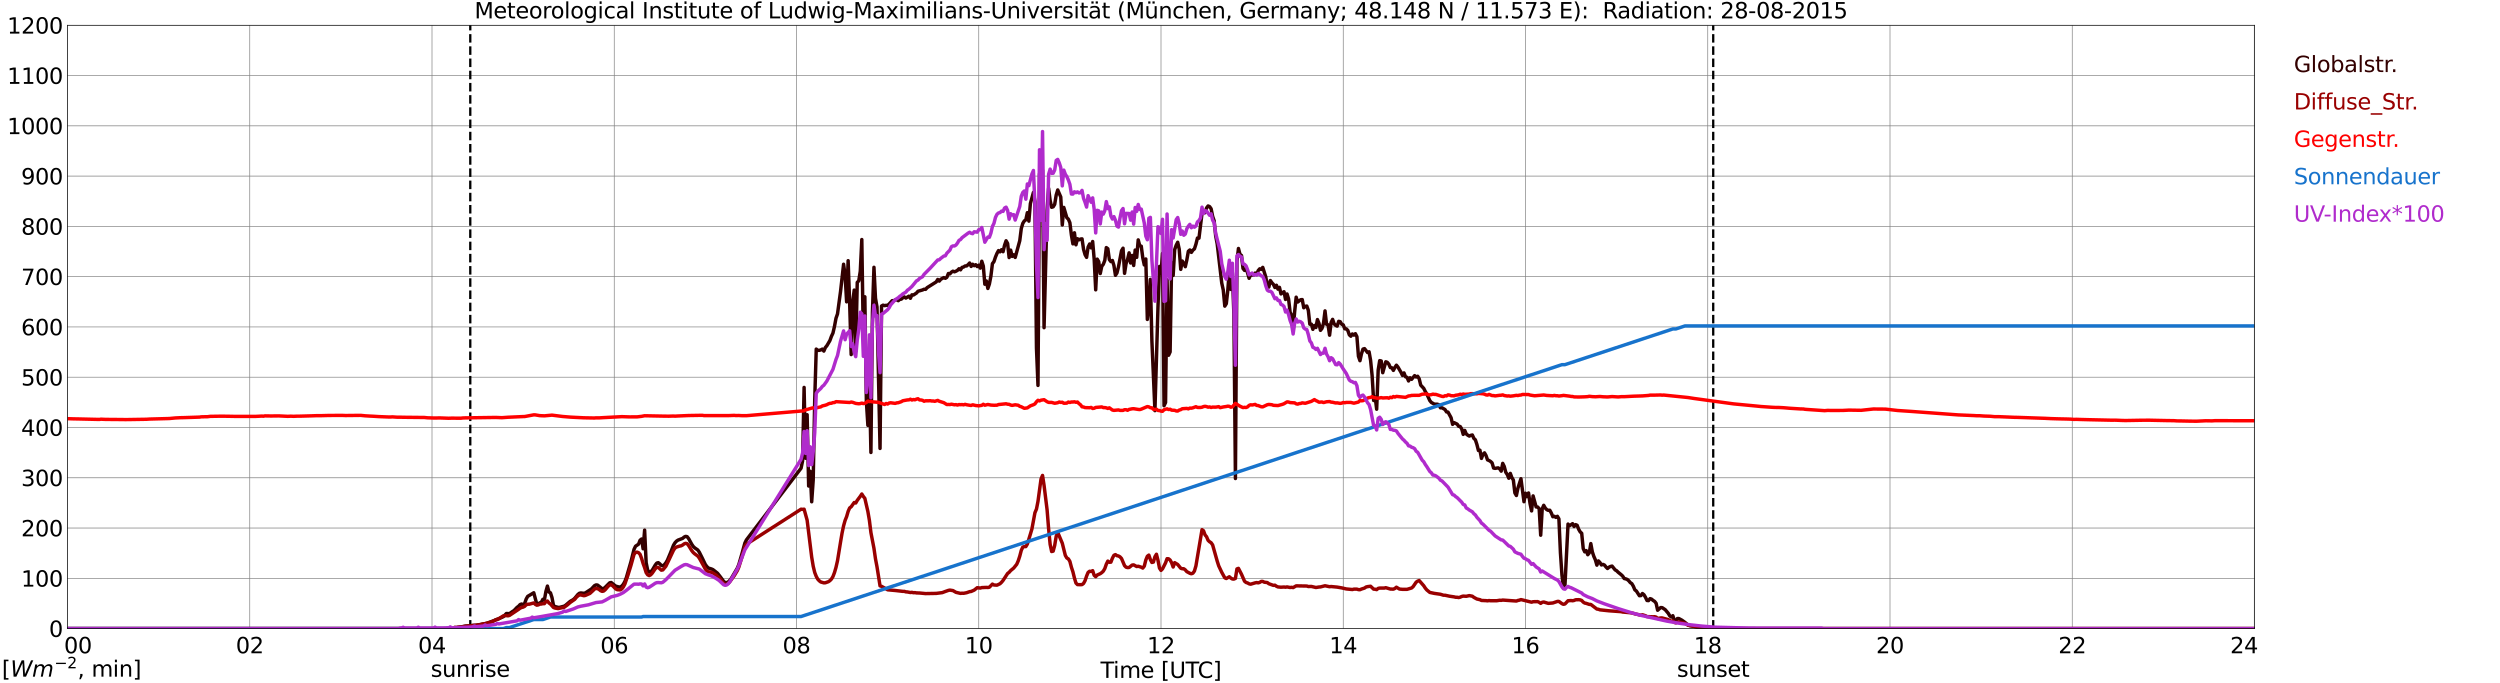 <?xml version="1.0" encoding="utf-8" standalone="no"?>
<!DOCTYPE svg PUBLIC "-//W3C//DTD SVG 1.1//EN"
  "http://www.w3.org/Graphics/SVG/1.1/DTD/svg11.dtd">
<svg xmlns:xlink="http://www.w3.org/1999/xlink" width="1085.4pt" height="296.64pt" viewBox="0 0 1085.4 296.64" xmlns="http://www.w3.org/2000/svg" version="1.1">
 <defs>
  <style type="text/css">*{stroke-linejoin: round; stroke-linecap: butt}</style>
 </defs>
 <g id="figure_1">
  <g id="patch_1">
   <path d="M 0 296.64 
L 1085.4 296.64 
L 1085.4 0 
L 0 0 
z
" style="fill: #ffffff"/>
  </g>
  <g id="axes_1">
   <g id="patch_2">
    <path d="M 29.306 272.909 
L 978.814 272.909 
L 978.814 10.976 
L 29.306 10.976 
z
" style="fill: #ffffff"/>
   </g>
   <g id="patch_3">
    <path d="M 978.814 272.909 
L 978.814 272.909 
L 978.814 10.976 
L 978.814 10.976 
z
" clip-path="url(#p2ef4b6d223)" style="fill: #d3d3d3; opacity: 0.25; stroke: #d3d3d3; stroke-linejoin: miter"/>
   </g>
   <g id="matplotlib.axis_1">
    <g id="xtick_1">
     <g id="line2d_1">
      <path d="M 29.306 272.909 
L 29.306 10.976 
" clip-path="url(#p2ef4b6d223)" style="fill: none; stroke: #808080; stroke-width: 0.3; stroke-linecap: square"/>
     </g>
     <g id="line2d_2"/>
     <g id="text_1">
      <!--    00 -->
      <g transform="translate(18.733 283.627) scale(0.095 -0.095)">
       <defs>
        <path id="DejaVuSans-20" transform="scale(0.016)"/>
        <path id="DejaVuSans-30" d="M 2034 4250 
Q 1547 4250 1301 3770 
Q 1056 3291 1056 2328 
Q 1056 1369 1301 889 
Q 1547 409 2034 409 
Q 2525 409 2770 889 
Q 3016 1369 3016 2328 
Q 3016 3291 2770 3770 
Q 2525 4250 2034 4250 
z
M 2034 4750 
Q 2819 4750 3233 4129 
Q 3647 3509 3647 2328 
Q 3647 1150 3233 529 
Q 2819 -91 2034 -91 
Q 1250 -91 836 529 
Q 422 1150 422 2328 
Q 422 3509 836 4129 
Q 1250 4750 2034 4750 
z
" transform="scale(0.016)"/>
       </defs>
       <use xlink:href="#DejaVuSans-20"/>
       <use xlink:href="#DejaVuSans-20" transform="translate(31.787 0)"/>
       <use xlink:href="#DejaVuSans-20" transform="translate(63.574 0)"/>
       <use xlink:href="#DejaVuSans-30" transform="translate(95.361 0)"/>
       <use xlink:href="#DejaVuSans-30" transform="translate(158.984 0)"/>
      </g>
     </g>
    </g>
    <g id="xtick_2">
     <g id="line2d_3">
      <path d="M 108.431 272.909 
L 108.431 10.976 
" clip-path="url(#p2ef4b6d223)" style="fill: none; stroke: #808080; stroke-width: 0.3; stroke-linecap: square"/>
     </g>
     <g id="line2d_4"/>
     <g id="text_2">
      <!-- 02 -->
      <g transform="translate(102.387 283.627) scale(0.095 -0.095)">
       <defs>
        <path id="DejaVuSans-32" d="M 1228 531 
L 3431 531 
L 3431 0 
L 469 0 
L 469 531 
Q 828 903 1448 1529 
Q 2069 2156 2228 2338 
Q 2531 2678 2651 2914 
Q 2772 3150 2772 3378 
Q 2772 3750 2511 3984 
Q 2250 4219 1831 4219 
Q 1534 4219 1204 4116 
Q 875 4013 500 3803 
L 500 4441 
Q 881 4594 1212 4672 
Q 1544 4750 1819 4750 
Q 2544 4750 2975 4387 
Q 3406 4025 3406 3419 
Q 3406 3131 3298 2873 
Q 3191 2616 2906 2266 
Q 2828 2175 2409 1742 
Q 1991 1309 1228 531 
z
" transform="scale(0.016)"/>
       </defs>
       <use xlink:href="#DejaVuSans-30"/>
       <use xlink:href="#DejaVuSans-32" transform="translate(63.623 0)"/>
      </g>
     </g>
    </g>
    <g id="xtick_3">
     <g id="line2d_5">
      <path d="M 187.557 272.909 
L 187.557 10.976 
" clip-path="url(#p2ef4b6d223)" style="fill: none; stroke: #808080; stroke-width: 0.3; stroke-linecap: square"/>
     </g>
     <g id="line2d_6"/>
     <g id="text_3">
      <!-- 04 -->
      <g transform="translate(181.513 283.627) scale(0.095 -0.095)">
       <defs>
        <path id="DejaVuSans-34" d="M 2419 4116 
L 825 1625 
L 2419 1625 
L 2419 4116 
z
M 2253 4666 
L 3047 4666 
L 3047 1625 
L 3713 1625 
L 3713 1100 
L 3047 1100 
L 3047 0 
L 2419 0 
L 2419 1100 
L 313 1100 
L 313 1709 
L 2253 4666 
z
" transform="scale(0.016)"/>
       </defs>
       <use xlink:href="#DejaVuSans-30"/>
       <use xlink:href="#DejaVuSans-34" transform="translate(63.623 0)"/>
      </g>
     </g>
    </g>
    <g id="xtick_4">
     <g id="line2d_7">
      <path d="M 266.683 272.909 
L 266.683 10.976 
" clip-path="url(#p2ef4b6d223)" style="fill: none; stroke: #808080; stroke-width: 0.3; stroke-linecap: square"/>
     </g>
     <g id="line2d_8"/>
     <g id="text_4">
      <!-- 06 -->
      <g transform="translate(260.638 283.627) scale(0.095 -0.095)">
       <defs>
        <path id="DejaVuSans-36" d="M 2113 2584 
Q 1688 2584 1439 2293 
Q 1191 2003 1191 1497 
Q 1191 994 1439 701 
Q 1688 409 2113 409 
Q 2538 409 2786 701 
Q 3034 994 3034 1497 
Q 3034 2003 2786 2293 
Q 2538 2584 2113 2584 
z
M 3366 4563 
L 3366 3988 
Q 3128 4100 2886 4159 
Q 2644 4219 2406 4219 
Q 1781 4219 1451 3797 
Q 1122 3375 1075 2522 
Q 1259 2794 1537 2939 
Q 1816 3084 2150 3084 
Q 2853 3084 3261 2657 
Q 3669 2231 3669 1497 
Q 3669 778 3244 343 
Q 2819 -91 2113 -91 
Q 1303 -91 875 529 
Q 447 1150 447 2328 
Q 447 3434 972 4092 
Q 1497 4750 2381 4750 
Q 2619 4750 2861 4703 
Q 3103 4656 3366 4563 
z
" transform="scale(0.016)"/>
       </defs>
       <use xlink:href="#DejaVuSans-30"/>
       <use xlink:href="#DejaVuSans-36" transform="translate(63.623 0)"/>
      </g>
     </g>
    </g>
    <g id="xtick_5">
     <g id="line2d_9">
      <path d="M 345.808 272.909 
L 345.808 10.976 
" clip-path="url(#p2ef4b6d223)" style="fill: none; stroke: #808080; stroke-width: 0.3; stroke-linecap: square"/>
     </g>
     <g id="line2d_10"/>
     <g id="text_5">
      <!-- 08 -->
      <g transform="translate(339.764 283.627) scale(0.095 -0.095)">
       <defs>
        <path id="DejaVuSans-38" d="M 2034 2216 
Q 1584 2216 1326 1975 
Q 1069 1734 1069 1313 
Q 1069 891 1326 650 
Q 1584 409 2034 409 
Q 2484 409 2743 651 
Q 3003 894 3003 1313 
Q 3003 1734 2745 1975 
Q 2488 2216 2034 2216 
z
M 1403 2484 
Q 997 2584 770 2862 
Q 544 3141 544 3541 
Q 544 4100 942 4425 
Q 1341 4750 2034 4750 
Q 2731 4750 3128 4425 
Q 3525 4100 3525 3541 
Q 3525 3141 3298 2862 
Q 3072 2584 2669 2484 
Q 3125 2378 3379 2068 
Q 3634 1759 3634 1313 
Q 3634 634 3220 271 
Q 2806 -91 2034 -91 
Q 1263 -91 848 271 
Q 434 634 434 1313 
Q 434 1759 690 2068 
Q 947 2378 1403 2484 
z
M 1172 3481 
Q 1172 3119 1398 2916 
Q 1625 2713 2034 2713 
Q 2441 2713 2670 2916 
Q 2900 3119 2900 3481 
Q 2900 3844 2670 4047 
Q 2441 4250 2034 4250 
Q 1625 4250 1398 4047 
Q 1172 3844 1172 3481 
z
" transform="scale(0.016)"/>
       </defs>
       <use xlink:href="#DejaVuSans-30"/>
       <use xlink:href="#DejaVuSans-38" transform="translate(63.623 0)"/>
      </g>
     </g>
    </g>
    <g id="xtick_6">
     <g id="line2d_11">
      <path d="M 424.934 272.909 
L 424.934 10.976 
" clip-path="url(#p2ef4b6d223)" style="fill: none; stroke: #808080; stroke-width: 0.3; stroke-linecap: square"/>
     </g>
     <g id="line2d_12"/>
     <g id="text_6">
      <!-- 10 -->
      <g transform="translate(418.89 283.627) scale(0.095 -0.095)">
       <defs>
        <path id="DejaVuSans-31" d="M 794 531 
L 1825 531 
L 1825 4091 
L 703 3866 
L 703 4441 
L 1819 4666 
L 2450 4666 
L 2450 531 
L 3481 531 
L 3481 0 
L 794 0 
L 794 531 
z
" transform="scale(0.016)"/>
       </defs>
       <use xlink:href="#DejaVuSans-31"/>
       <use xlink:href="#DejaVuSans-30" transform="translate(63.623 0)"/>
      </g>
     </g>
    </g>
    <g id="xtick_7">
     <g id="line2d_13">
      <path d="M 504.06 272.909 
L 504.06 10.976 
" clip-path="url(#p2ef4b6d223)" style="fill: none; stroke: #808080; stroke-width: 0.3; stroke-linecap: square"/>
     </g>
     <g id="line2d_14"/>
     <g id="text_7">
      <!-- 12 -->
      <g transform="translate(498.015 283.627) scale(0.095 -0.095)">
       <use xlink:href="#DejaVuSans-31"/>
       <use xlink:href="#DejaVuSans-32" transform="translate(63.623 0)"/>
      </g>
     </g>
    </g>
    <g id="xtick_8">
     <g id="line2d_15">
      <path d="M 583.185 272.909 
L 583.185 10.976 
" clip-path="url(#p2ef4b6d223)" style="fill: none; stroke: #808080; stroke-width: 0.3; stroke-linecap: square"/>
     </g>
     <g id="line2d_16"/>
     <g id="text_8">
      <!-- 14 -->
      <g transform="translate(577.141 283.627) scale(0.095 -0.095)">
       <use xlink:href="#DejaVuSans-31"/>
       <use xlink:href="#DejaVuSans-34" transform="translate(63.623 0)"/>
      </g>
     </g>
    </g>
    <g id="xtick_9">
     <g id="line2d_17">
      <path d="M 662.311 272.909 
L 662.311 10.976 
" clip-path="url(#p2ef4b6d223)" style="fill: none; stroke: #808080; stroke-width: 0.3; stroke-linecap: square"/>
     </g>
     <g id="line2d_18"/>
     <g id="text_9">
      <!-- 16 -->
      <g transform="translate(656.267 283.627) scale(0.095 -0.095)">
       <use xlink:href="#DejaVuSans-31"/>
       <use xlink:href="#DejaVuSans-36" transform="translate(63.623 0)"/>
      </g>
     </g>
    </g>
    <g id="xtick_10">
     <g id="line2d_19">
      <path d="M 741.437 272.909 
L 741.437 10.976 
" clip-path="url(#p2ef4b6d223)" style="fill: none; stroke: #808080; stroke-width: 0.3; stroke-linecap: square"/>
     </g>
     <g id="line2d_20"/>
     <g id="text_10">
      <!-- 18 -->
      <g transform="translate(735.392 283.627) scale(0.095 -0.095)">
       <use xlink:href="#DejaVuSans-31"/>
       <use xlink:href="#DejaVuSans-38" transform="translate(63.623 0)"/>
      </g>
     </g>
    </g>
    <g id="xtick_11">
     <g id="line2d_21">
      <path d="M 820.562 272.909 
L 820.562 10.976 
" clip-path="url(#p2ef4b6d223)" style="fill: none; stroke: #808080; stroke-width: 0.3; stroke-linecap: square"/>
     </g>
     <g id="line2d_22"/>
     <g id="text_11">
      <!-- 20 -->
      <g transform="translate(814.518 283.627) scale(0.095 -0.095)">
       <use xlink:href="#DejaVuSans-32"/>
       <use xlink:href="#DejaVuSans-30" transform="translate(63.623 0)"/>
      </g>
     </g>
    </g>
    <g id="xtick_12">
     <g id="line2d_23">
      <path d="M 899.688 272.909 
L 899.688 10.976 
" clip-path="url(#p2ef4b6d223)" style="fill: none; stroke: #808080; stroke-width: 0.3; stroke-linecap: square"/>
     </g>
     <g id="line2d_24"/>
     <g id="text_12">
      <!-- 22 -->
      <g transform="translate(893.644 283.627) scale(0.095 -0.095)">
       <use xlink:href="#DejaVuSans-32"/>
       <use xlink:href="#DejaVuSans-32" transform="translate(63.623 0)"/>
      </g>
     </g>
    </g>
    <g id="xtick_13">
     <g id="line2d_25">
      <path d="M 978.814 272.909 
L 978.814 10.976 
" clip-path="url(#p2ef4b6d223)" style="fill: none; stroke: #808080; stroke-width: 0.3; stroke-linecap: square"/>
     </g>
     <g id="line2d_26"/>
     <g id="text_13">
      <!-- 24    -->
      <g transform="translate(968.241 283.627) scale(0.095 -0.095)">
       <use xlink:href="#DejaVuSans-32"/>
       <use xlink:href="#DejaVuSans-34" transform="translate(63.623 0)"/>
       <use xlink:href="#DejaVuSans-20" transform="translate(127.246 0)"/>
       <use xlink:href="#DejaVuSans-20" transform="translate(159.033 0)"/>
       <use xlink:href="#DejaVuSans-20" transform="translate(190.82 0)"/>
      </g>
     </g>
    </g>
    <g id="text_14">
     <!-- Time [UTC] -->
     <g transform="translate(477.806 294.322) scale(0.095 -0.095)">
      <defs>
       <path id="DejaVuSans-54" d="M -19 4666 
L 3928 4666 
L 3928 4134 
L 2272 4134 
L 2272 0 
L 1638 0 
L 1638 4134 
L -19 4134 
L -19 4666 
z
" transform="scale(0.016)"/>
       <path id="DejaVuSans-69" d="M 603 3500 
L 1178 3500 
L 1178 0 
L 603 0 
L 603 3500 
z
M 603 4863 
L 1178 4863 
L 1178 4134 
L 603 4134 
L 603 4863 
z
" transform="scale(0.016)"/>
       <path id="DejaVuSans-6d" d="M 3328 2828 
Q 3544 3216 3844 3400 
Q 4144 3584 4550 3584 
Q 5097 3584 5394 3201 
Q 5691 2819 5691 2113 
L 5691 0 
L 5113 0 
L 5113 2094 
Q 5113 2597 4934 2840 
Q 4756 3084 4391 3084 
Q 3944 3084 3684 2787 
Q 3425 2491 3425 1978 
L 3425 0 
L 2847 0 
L 2847 2094 
Q 2847 2600 2669 2842 
Q 2491 3084 2119 3084 
Q 1678 3084 1418 2786 
Q 1159 2488 1159 1978 
L 1159 0 
L 581 0 
L 581 3500 
L 1159 3500 
L 1159 2956 
Q 1356 3278 1631 3431 
Q 1906 3584 2284 3584 
Q 2666 3584 2933 3390 
Q 3200 3197 3328 2828 
z
" transform="scale(0.016)"/>
       <path id="DejaVuSans-65" d="M 3597 1894 
L 3597 1613 
L 953 1613 
Q 991 1019 1311 708 
Q 1631 397 2203 397 
Q 2534 397 2845 478 
Q 3156 559 3463 722 
L 3463 178 
Q 3153 47 2828 -22 
Q 2503 -91 2169 -91 
Q 1331 -91 842 396 
Q 353 884 353 1716 
Q 353 2575 817 3079 
Q 1281 3584 2069 3584 
Q 2775 3584 3186 3129 
Q 3597 2675 3597 1894 
z
M 3022 2063 
Q 3016 2534 2758 2815 
Q 2500 3097 2075 3097 
Q 1594 3097 1305 2825 
Q 1016 2553 972 2059 
L 3022 2063 
z
" transform="scale(0.016)"/>
       <path id="DejaVuSans-5b" d="M 550 4863 
L 1875 4863 
L 1875 4416 
L 1125 4416 
L 1125 -397 
L 1875 -397 
L 1875 -844 
L 550 -844 
L 550 4863 
z
" transform="scale(0.016)"/>
       <path id="DejaVuSans-55" d="M 556 4666 
L 1191 4666 
L 1191 1831 
Q 1191 1081 1462 751 
Q 1734 422 2344 422 
Q 2950 422 3222 751 
Q 3494 1081 3494 1831 
L 3494 4666 
L 4128 4666 
L 4128 1753 
Q 4128 841 3676 375 
Q 3225 -91 2344 -91 
Q 1459 -91 1007 375 
Q 556 841 556 1753 
L 556 4666 
z
" transform="scale(0.016)"/>
       <path id="DejaVuSans-43" d="M 4122 4306 
L 4122 3641 
Q 3803 3938 3442 4084 
Q 3081 4231 2675 4231 
Q 1875 4231 1450 3742 
Q 1025 3253 1025 2328 
Q 1025 1406 1450 917 
Q 1875 428 2675 428 
Q 3081 428 3442 575 
Q 3803 722 4122 1019 
L 4122 359 
Q 3791 134 3420 21 
Q 3050 -91 2638 -91 
Q 1578 -91 968 557 
Q 359 1206 359 2328 
Q 359 3453 968 4101 
Q 1578 4750 2638 4750 
Q 3056 4750 3426 4639 
Q 3797 4528 4122 4306 
z
" transform="scale(0.016)"/>
       <path id="DejaVuSans-5d" d="M 1947 4863 
L 1947 -844 
L 622 -844 
L 622 -397 
L 1369 -397 
L 1369 4416 
L 622 4416 
L 622 4863 
L 1947 4863 
z
" transform="scale(0.016)"/>
      </defs>
      <use xlink:href="#DejaVuSans-54"/>
      <use xlink:href="#DejaVuSans-69" transform="translate(57.959 0)"/>
      <use xlink:href="#DejaVuSans-6d" transform="translate(85.742 0)"/>
      <use xlink:href="#DejaVuSans-65" transform="translate(183.154 0)"/>
      <use xlink:href="#DejaVuSans-20" transform="translate(244.678 0)"/>
      <use xlink:href="#DejaVuSans-5b" transform="translate(276.465 0)"/>
      <use xlink:href="#DejaVuSans-55" transform="translate(315.479 0)"/>
      <use xlink:href="#DejaVuSans-54" transform="translate(388.672 0)"/>
      <use xlink:href="#DejaVuSans-43" transform="translate(443.881 0)"/>
      <use xlink:href="#DejaVuSans-5d" transform="translate(513.705 0)"/>
     </g>
    </g>
   </g>
   <g id="matplotlib.axis_2">
    <g id="ytick_1">
     <g id="line2d_27">
      <path d="M 29.306 272.909 
L 978.814 272.909 
" clip-path="url(#p2ef4b6d223)" style="fill: none; stroke: #808080; stroke-width: 0.3; stroke-linecap: square"/>
     </g>
     <g id="line2d_28"/>
     <g id="text_15">
      <!-- 0 -->
      <g transform="translate(21.261 276.518) scale(0.095 -0.095)">
       <use xlink:href="#DejaVuSans-30"/>
      </g>
     </g>
    </g>
    <g id="ytick_2">
     <g id="line2d_29">
      <path d="M 29.306 251.081 
L 978.814 251.081 
" clip-path="url(#p2ef4b6d223)" style="fill: none; stroke: #808080; stroke-width: 0.3; stroke-linecap: square"/>
     </g>
     <g id="line2d_30"/>
     <g id="text_16">
      <!-- 100 -->
      <g transform="translate(9.173 254.69) scale(0.095 -0.095)">
       <use xlink:href="#DejaVuSans-31"/>
       <use xlink:href="#DejaVuSans-30" transform="translate(63.623 0)"/>
       <use xlink:href="#DejaVuSans-30" transform="translate(127.246 0)"/>
      </g>
     </g>
    </g>
    <g id="ytick_3">
     <g id="line2d_31">
      <path d="M 29.306 229.253 
L 978.814 229.253 
" clip-path="url(#p2ef4b6d223)" style="fill: none; stroke: #808080; stroke-width: 0.3; stroke-linecap: square"/>
     </g>
     <g id="line2d_32"/>
     <g id="text_17">
      <!-- 200 -->
      <g transform="translate(9.173 232.863) scale(0.095 -0.095)">
       <use xlink:href="#DejaVuSans-32"/>
       <use xlink:href="#DejaVuSans-30" transform="translate(63.623 0)"/>
       <use xlink:href="#DejaVuSans-30" transform="translate(127.246 0)"/>
      </g>
     </g>
    </g>
    <g id="ytick_4">
     <g id="line2d_33">
      <path d="M 29.306 207.426 
L 978.814 207.426 
" clip-path="url(#p2ef4b6d223)" style="fill: none; stroke: #808080; stroke-width: 0.3; stroke-linecap: square"/>
     </g>
     <g id="line2d_34"/>
     <g id="text_18">
      <!-- 300 -->
      <g transform="translate(9.173 211.035) scale(0.095 -0.095)">
       <defs>
        <path id="DejaVuSans-33" d="M 2597 2516 
Q 3050 2419 3304 2112 
Q 3559 1806 3559 1356 
Q 3559 666 3084 287 
Q 2609 -91 1734 -91 
Q 1441 -91 1130 -33 
Q 819 25 488 141 
L 488 750 
Q 750 597 1062 519 
Q 1375 441 1716 441 
Q 2309 441 2620 675 
Q 2931 909 2931 1356 
Q 2931 1769 2642 2001 
Q 2353 2234 1838 2234 
L 1294 2234 
L 1294 2753 
L 1863 2753 
Q 2328 2753 2575 2939 
Q 2822 3125 2822 3475 
Q 2822 3834 2567 4026 
Q 2313 4219 1838 4219 
Q 1578 4219 1281 4162 
Q 984 4106 628 3988 
L 628 4550 
Q 988 4650 1302 4700 
Q 1616 4750 1894 4750 
Q 2613 4750 3031 4423 
Q 3450 4097 3450 3541 
Q 3450 3153 3228 2886 
Q 3006 2619 2597 2516 
z
" transform="scale(0.016)"/>
       </defs>
       <use xlink:href="#DejaVuSans-33"/>
       <use xlink:href="#DejaVuSans-30" transform="translate(63.623 0)"/>
       <use xlink:href="#DejaVuSans-30" transform="translate(127.246 0)"/>
      </g>
     </g>
    </g>
    <g id="ytick_5">
     <g id="line2d_35">
      <path d="M 29.306 185.598 
L 978.814 185.598 
" clip-path="url(#p2ef4b6d223)" style="fill: none; stroke: #808080; stroke-width: 0.3; stroke-linecap: square"/>
     </g>
     <g id="line2d_36"/>
     <g id="text_19">
      <!-- 400 -->
      <g transform="translate(9.173 189.207) scale(0.095 -0.095)">
       <use xlink:href="#DejaVuSans-34"/>
       <use xlink:href="#DejaVuSans-30" transform="translate(63.623 0)"/>
       <use xlink:href="#DejaVuSans-30" transform="translate(127.246 0)"/>
      </g>
     </g>
    </g>
    <g id="ytick_6">
     <g id="line2d_37">
      <path d="M 29.306 163.77 
L 978.814 163.77 
" clip-path="url(#p2ef4b6d223)" style="fill: none; stroke: #808080; stroke-width: 0.3; stroke-linecap: square"/>
     </g>
     <g id="line2d_38"/>
     <g id="text_20">
      <!-- 500 -->
      <g transform="translate(9.173 167.379) scale(0.095 -0.095)">
       <defs>
        <path id="DejaVuSans-35" d="M 691 4666 
L 3169 4666 
L 3169 4134 
L 1269 4134 
L 1269 2991 
Q 1406 3038 1543 3061 
Q 1681 3084 1819 3084 
Q 2600 3084 3056 2656 
Q 3513 2228 3513 1497 
Q 3513 744 3044 326 
Q 2575 -91 1722 -91 
Q 1428 -91 1123 -41 
Q 819 9 494 109 
L 494 744 
Q 775 591 1075 516 
Q 1375 441 1709 441 
Q 2250 441 2565 725 
Q 2881 1009 2881 1497 
Q 2881 1984 2565 2268 
Q 2250 2553 1709 2553 
Q 1456 2553 1204 2497 
Q 953 2441 691 2322 
L 691 4666 
z
" transform="scale(0.016)"/>
       </defs>
       <use xlink:href="#DejaVuSans-35"/>
       <use xlink:href="#DejaVuSans-30" transform="translate(63.623 0)"/>
       <use xlink:href="#DejaVuSans-30" transform="translate(127.246 0)"/>
      </g>
     </g>
    </g>
    <g id="ytick_7">
     <g id="line2d_39">
      <path d="M 29.306 141.942 
L 978.814 141.942 
" clip-path="url(#p2ef4b6d223)" style="fill: none; stroke: #808080; stroke-width: 0.3; stroke-linecap: square"/>
     </g>
     <g id="line2d_40"/>
     <g id="text_21">
      <!-- 600 -->
      <g transform="translate(9.173 145.551) scale(0.095 -0.095)">
       <use xlink:href="#DejaVuSans-36"/>
       <use xlink:href="#DejaVuSans-30" transform="translate(63.623 0)"/>
       <use xlink:href="#DejaVuSans-30" transform="translate(127.246 0)"/>
      </g>
     </g>
    </g>
    <g id="ytick_8">
     <g id="line2d_41">
      <path d="M 29.306 120.114 
L 978.814 120.114 
" clip-path="url(#p2ef4b6d223)" style="fill: none; stroke: #808080; stroke-width: 0.3; stroke-linecap: square"/>
     </g>
     <g id="line2d_42"/>
     <g id="text_22">
      <!-- 700 -->
      <g transform="translate(9.173 123.724) scale(0.095 -0.095)">
       <defs>
        <path id="DejaVuSans-37" d="M 525 4666 
L 3525 4666 
L 3525 4397 
L 1831 0 
L 1172 0 
L 2766 4134 
L 525 4134 
L 525 4666 
z
" transform="scale(0.016)"/>
       </defs>
       <use xlink:href="#DejaVuSans-37"/>
       <use xlink:href="#DejaVuSans-30" transform="translate(63.623 0)"/>
       <use xlink:href="#DejaVuSans-30" transform="translate(127.246 0)"/>
      </g>
     </g>
    </g>
    <g id="ytick_9">
     <g id="line2d_43">
      <path d="M 29.306 98.287 
L 978.814 98.287 
" clip-path="url(#p2ef4b6d223)" style="fill: none; stroke: #808080; stroke-width: 0.3; stroke-linecap: square"/>
     </g>
     <g id="line2d_44"/>
     <g id="text_23">
      <!-- 800 -->
      <g transform="translate(9.173 101.896) scale(0.095 -0.095)">
       <use xlink:href="#DejaVuSans-38"/>
       <use xlink:href="#DejaVuSans-30" transform="translate(63.623 0)"/>
       <use xlink:href="#DejaVuSans-30" transform="translate(127.246 0)"/>
      </g>
     </g>
    </g>
    <g id="ytick_10">
     <g id="line2d_45">
      <path d="M 29.306 76.459 
L 978.814 76.459 
" clip-path="url(#p2ef4b6d223)" style="fill: none; stroke: #808080; stroke-width: 0.3; stroke-linecap: square"/>
     </g>
     <g id="line2d_46"/>
     <g id="text_24">
      <!-- 900 -->
      <g transform="translate(9.173 80.068) scale(0.095 -0.095)">
       <defs>
        <path id="DejaVuSans-39" d="M 703 97 
L 703 672 
Q 941 559 1184 500 
Q 1428 441 1663 441 
Q 2288 441 2617 861 
Q 2947 1281 2994 2138 
Q 2813 1869 2534 1725 
Q 2256 1581 1919 1581 
Q 1219 1581 811 2004 
Q 403 2428 403 3163 
Q 403 3881 828 4315 
Q 1253 4750 1959 4750 
Q 2769 4750 3195 4129 
Q 3622 3509 3622 2328 
Q 3622 1225 3098 567 
Q 2575 -91 1691 -91 
Q 1453 -91 1209 -44 
Q 966 3 703 97 
z
M 1959 2075 
Q 2384 2075 2632 2365 
Q 2881 2656 2881 3163 
Q 2881 3666 2632 3958 
Q 2384 4250 1959 4250 
Q 1534 4250 1286 3958 
Q 1038 3666 1038 3163 
Q 1038 2656 1286 2365 
Q 1534 2075 1959 2075 
z
" transform="scale(0.016)"/>
       </defs>
       <use xlink:href="#DejaVuSans-39"/>
       <use xlink:href="#DejaVuSans-30" transform="translate(63.623 0)"/>
       <use xlink:href="#DejaVuSans-30" transform="translate(127.246 0)"/>
      </g>
     </g>
    </g>
    <g id="ytick_11">
     <g id="line2d_47">
      <path d="M 29.306 54.631 
L 978.814 54.631 
" clip-path="url(#p2ef4b6d223)" style="fill: none; stroke: #808080; stroke-width: 0.3; stroke-linecap: square"/>
     </g>
     <g id="line2d_48"/>
     <g id="text_25">
      <!-- 1000 -->
      <g transform="translate(3.128 58.24) scale(0.095 -0.095)">
       <use xlink:href="#DejaVuSans-31"/>
       <use xlink:href="#DejaVuSans-30" transform="translate(63.623 0)"/>
       <use xlink:href="#DejaVuSans-30" transform="translate(127.246 0)"/>
       <use xlink:href="#DejaVuSans-30" transform="translate(190.869 0)"/>
      </g>
     </g>
    </g>
    <g id="ytick_12">
     <g id="line2d_49">
      <path d="M 29.306 32.803 
L 978.814 32.803 
" clip-path="url(#p2ef4b6d223)" style="fill: none; stroke: #808080; stroke-width: 0.3; stroke-linecap: square"/>
     </g>
     <g id="line2d_50"/>
     <g id="text_26">
      <!-- 1100 -->
      <g transform="translate(3.128 36.413) scale(0.095 -0.095)">
       <use xlink:href="#DejaVuSans-31"/>
       <use xlink:href="#DejaVuSans-31" transform="translate(63.623 0)"/>
       <use xlink:href="#DejaVuSans-30" transform="translate(127.246 0)"/>
       <use xlink:href="#DejaVuSans-30" transform="translate(190.869 0)"/>
      </g>
     </g>
    </g>
    <g id="ytick_13">
     <g id="line2d_51">
      <path d="M 29.306 10.976 
L 978.814 10.976 
" clip-path="url(#p2ef4b6d223)" style="fill: none; stroke: #808080; stroke-width: 0.3; stroke-linecap: square"/>
     </g>
     <g id="line2d_52"/>
     <g id="text_27">
      <!-- 1200 -->
      <g transform="translate(3.128 14.585) scale(0.095 -0.095)">
       <use xlink:href="#DejaVuSans-31"/>
       <use xlink:href="#DejaVuSans-32" transform="translate(63.623 0)"/>
       <use xlink:href="#DejaVuSans-30" transform="translate(127.246 0)"/>
       <use xlink:href="#DejaVuSans-30" transform="translate(190.869 0)"/>
      </g>
     </g>
    </g>
   </g>
   <g id="line2d_53">
    <path d="M 204.174 272.909 
L 204.174 10.976 
" clip-path="url(#p2ef4b6d223)" style="fill: none; stroke-dasharray: 3.7,1.6; stroke-dashoffset: 0; stroke: #000000"/>
   </g>
   <g id="line2d_54">
    <path d="M 743.811 272.909 
L 743.811 10.976 
" clip-path="url(#p2ef4b6d223)" style="fill: none; stroke-dasharray: 3.7,1.6; stroke-dashoffset: 0; stroke: #000000"/>
   </g>
   <g id="line2d_55">
    <path d="M 29.306 272.909 
L 196.788 272.909 
L 197.448 272.459 
L 198.107 272.488 
L 200.745 272.073 
L 202.063 271.806 
L 203.382 271.778 
L 205.36 271.512 
L 206.679 271.481 
L 211.295 270.623 
L 214.592 269.408 
L 215.251 269.052 
L 215.91 268.906 
L 218.548 267.72 
L 219.867 266.358 
L 221.186 266.417 
L 222.504 265.498 
L 223.164 265.084 
L 224.482 263.693 
L 225.142 263.217 
L 225.801 262.477 
L 226.461 262.242 
L 227.12 262.536 
L 227.779 262.004 
L 228.439 260.109 
L 229.098 258.924 
L 231.736 257.354 
L 233.054 262.301 
L 233.714 262.152 
L 234.373 261.737 
L 235.033 261.471 
L 235.692 260.196 
L 236.351 260.493 
L 237.011 256.791 
L 237.67 254.451 
L 238.329 257.029 
L 238.989 257.383 
L 239.648 259.428 
L 240.308 262.892 
L 240.967 263.337 
L 242.286 263.693 
L 242.945 263.693 
L 244.923 263.189 
L 245.583 262.774 
L 247.561 261.087 
L 248.88 260.345 
L 249.539 259.753 
L 250.858 258.153 
L 251.517 257.59 
L 252.176 257.444 
L 253.495 257.59 
L 254.155 257.413 
L 256.792 255.695 
L 258.111 254.274 
L 258.77 253.947 
L 259.43 254.008 
L 261.408 255.578 
L 262.067 255.547 
L 262.726 255.014 
L 264.705 253.03 
L 265.364 252.912 
L 266.683 253.978 
L 267.342 254.482 
L 268.661 254.838 
L 269.32 254.866 
L 269.98 254.423 
L 270.639 253.652 
L 271.298 252.467 
L 271.958 250.721 
L 273.936 243.878 
L 275.255 238.548 
L 275.914 237.155 
L 277.233 236.267 
L 277.892 234.549 
L 278.552 234.016 
L 279.211 238.251 
L 279.87 230.166 
L 280.53 244.293 
L 281.189 247.521 
L 281.849 248.381 
L 282.508 248.233 
L 283.167 247.58 
L 284.486 245.329 
L 285.145 244.472 
L 285.805 244.293 
L 286.464 244.797 
L 287.124 245.506 
L 287.783 245.626 
L 288.442 245.181 
L 289.102 244.352 
L 289.761 243.227 
L 291.08 240.086 
L 292.399 236.74 
L 293.058 235.644 
L 293.717 234.935 
L 294.377 234.49 
L 296.355 233.75 
L 297.014 233.187 
L 297.674 232.861 
L 298.333 233.01 
L 298.992 233.868 
L 300.311 236.267 
L 300.971 237.244 
L 301.63 237.867 
L 302.949 238.783 
L 303.608 239.733 
L 304.927 242.367 
L 306.246 245.122 
L 306.905 245.982 
L 307.564 246.633 
L 308.883 247.017 
L 309.543 247.314 
L 310.861 248.35 
L 311.521 248.883 
L 312.839 250.572 
L 314.158 252.378 
L 314.818 252.912 
L 315.477 252.941 
L 316.136 252.674 
L 316.796 252.052 
L 317.455 251.195 
L 320.093 246.722 
L 320.752 245.153 
L 322.071 240.591 
L 323.39 235.793 
L 324.049 234.431 
L 347.787 203.278 
L 348.446 200.111 
L 349.105 168.212 
L 349.765 198.954 
L 350.424 180.06 
L 351.083 211.01 
L 351.743 204.612 
L 352.402 217.85 
L 353.062 208.432 
L 353.721 173.337 
L 354.38 151.568 
L 355.04 152.101 
L 355.699 152.101 
L 356.359 151.924 
L 357.018 151.568 
L 357.677 152.426 
L 358.337 150.887 
L 358.996 150.086 
L 360.315 147.836 
L 360.974 146.028 
L 361.634 144.607 
L 362.293 141.735 
L 362.952 138.181 
L 363.612 136.284 
L 364.93 126.512 
L 366.249 114.725 
L 366.909 119.433 
L 367.568 131.044 
L 368.227 113.184 
L 368.887 131.666 
L 369.546 153.937 
L 370.206 131.103 
L 370.865 125.949 
L 371.524 152.426 
L 372.184 122.603 
L 372.843 121.922 
L 373.502 117.746 
L 374.162 104.003 
L 374.821 147.185 
L 375.481 128.852 
L 376.14 174.313 
L 376.799 184.679 
L 377.459 165.014 
L 378.118 196.437 
L 378.777 135.516 
L 379.437 116.057 
L 380.096 129.444 
L 380.756 133.325 
L 382.074 194.691 
L 382.734 132.849 
L 383.393 132.495 
L 384.053 132.703 
L 384.712 132.554 
L 385.371 132.554 
L 386.031 131.991 
L 387.349 130.539 
L 388.009 130.57 
L 388.668 130.243 
L 389.328 130.096 
L 389.987 130.539 
L 390.646 129.976 
L 391.306 129.889 
L 391.965 129.295 
L 392.624 128.911 
L 393.284 129.415 
L 394.603 128.586 
L 395.262 129.503 
L 395.921 127.992 
L 396.581 128.082 
L 397.899 127.222 
L 398.559 126.453 
L 400.537 125.89 
L 401.196 125.565 
L 401.856 125.624 
L 402.515 124.884 
L 406.471 122.395 
L 407.131 121.328 
L 407.79 122.04 
L 408.45 121.241 
L 409.768 120.529 
L 410.428 120.826 
L 411.087 120.411 
L 411.746 118.752 
L 412.406 118.901 
L 413.065 118.159 
L 413.725 117.746 
L 414.384 118.012 
L 415.043 117.746 
L 415.703 117.36 
L 416.362 116.679 
L 417.022 117.152 
L 417.681 116.087 
L 418.34 115.939 
L 419 115.465 
L 419.659 115.465 
L 420.318 114.902 
L 420.978 114.19 
L 421.637 115.673 
L 422.297 114.725 
L 422.956 115.345 
L 423.615 114.933 
L 424.275 115.731 
L 424.934 115.138 
L 425.593 116.412 
L 426.253 113.422 
L 426.912 115.524 
L 427.572 123.402 
L 428.231 121.981 
L 428.89 125.237 
L 429.55 123.312 
L 430.209 119.877 
L 430.869 114.457 
L 431.528 113.599 
L 432.187 111.615 
L 432.847 110.015 
L 433.506 108.801 
L 434.165 109.334 
L 434.825 108.415 
L 435.484 109.275 
L 436.144 106.461 
L 436.803 104.536 
L 437.462 105.691 
L 438.122 111.822 
L 438.781 108.594 
L 439.44 111.318 
L 440.1 110.608 
L 440.759 111.763 
L 442.737 104.505 
L 443.397 99.234 
L 444.056 96.984 
L 444.716 95.918 
L 445.375 95.443 
L 446.034 92.334 
L 446.694 96.006 
L 447.353 88.366 
L 448.672 83.538 
L 449.331 87.506 
L 449.991 151.095 
L 450.65 167.324 
L 451.309 75.601 
L 451.969 71.897 
L 452.628 73.942 
L 453.287 142.267 
L 454.606 91.18 
L 455.266 81.789 
L 455.925 87.032 
L 456.584 89.994 
L 457.244 89.787 
L 457.903 88.72 
L 458.563 84.662 
L 459.222 82.47 
L 460.541 85.522 
L 461.2 97.665 
L 461.859 90.053 
L 463.178 94.526 
L 463.838 95.148 
L 464.497 96.687 
L 465.156 102.019 
L 465.816 105.87 
L 466.475 101.07 
L 467.134 106.284 
L 467.794 103.648 
L 468.453 104.121 
L 469.113 103.796 
L 469.772 103.707 
L 470.431 108.207 
L 471.091 110.547 
L 471.75 111.733 
L 472.409 107.291 
L 473.069 105.929 
L 473.728 107.616 
L 474.388 104.861 
L 475.047 112.532 
L 475.706 125.831 
L 476.366 112.503 
L 477.025 113.629 
L 477.685 118.752 
L 478.344 115.614 
L 479.003 114.754 
L 479.663 113.036 
L 480.322 107.498 
L 480.981 108 
L 481.641 112.711 
L 482.3 113.568 
L 482.96 113.095 
L 483.619 115.258 
L 484.278 119.523 
L 484.938 118.486 
L 485.597 115.849 
L 486.916 108.86 
L 487.575 107.764 
L 488.235 118.663 
L 488.894 114.428 
L 489.553 112.593 
L 490.213 109.779 
L 490.872 114.19 
L 491.532 110.903 
L 492.191 115.258 
L 492.85 108.563 
L 493.51 111.733 
L 494.169 104.152 
L 494.828 106.697 
L 495.488 106.876 
L 496.147 111.912 
L 496.807 115.02 
L 497.466 112.444 
L 498.125 138.683 
L 498.785 133.117 
L 499.444 121.3 
L 500.103 147.954 
L 501.422 178.283 
L 502.741 133.471 
L 503.4 115.673 
L 504.06 118.752 
L 504.719 110.015 
L 505.379 176.151 
L 506.038 174.758 
L 506.697 121.477 
L 507.357 154.233 
L 508.016 152.782 
L 508.675 114.073 
L 509.335 119.582 
L 509.994 108.386 
L 510.654 106.49 
L 511.313 105.186 
L 511.972 108.207 
L 512.632 116.945 
L 513.291 113.333 
L 513.95 114.398 
L 514.61 115.79 
L 515.269 112.887 
L 515.929 109.098 
L 516.588 108.535 
L 517.247 109.572 
L 517.907 108.594 
L 518.566 108.061 
L 519.226 106.016 
L 519.885 103.351 
L 520.544 103.41 
L 521.863 92.629 
L 522.522 91.861 
L 523.182 92.334 
L 523.841 90.291 
L 524.501 89.431 
L 525.16 89.697 
L 525.819 90.645 
L 526.479 93.932 
L 527.138 95.857 
L 527.797 102.434 
L 528.457 105.898 
L 530.435 122.898 
L 531.094 125.918 
L 531.754 132.91 
L 532.413 131.843 
L 533.073 125.918 
L 533.732 117.242 
L 534.391 125.652 
L 535.051 118.456 
L 535.71 136.671 
L 536.369 207.751 
L 537.029 113.392 
L 537.688 107.882 
L 538.348 110.401 
L 539.007 110.934 
L 539.666 116.561 
L 540.326 117.39 
L 540.985 116.648 
L 541.644 118.456 
L 542.304 120.826 
L 542.963 119.257 
L 543.623 119.433 
L 544.282 119.375 
L 544.941 118.545 
L 545.601 119.137 
L 546.26 117.478 
L 546.919 116.709 
L 547.579 116.976 
L 548.238 116.087 
L 549.557 120.263 
L 550.216 124.054 
L 550.876 124.646 
L 551.535 121.802 
L 552.195 122.751 
L 552.854 123.461 
L 553.513 124.823 
L 554.173 123.847 
L 554.832 125.534 
L 555.491 124.764 
L 556.151 127.608 
L 556.81 127.045 
L 557.47 126.661 
L 558.129 130.007 
L 558.788 127.636 
L 559.448 129.799 
L 560.107 135.545 
L 560.766 136.819 
L 561.426 143.453 
L 562.085 135.309 
L 562.745 129.029 
L 563.404 131.131 
L 564.723 130.125 
L 565.382 130.066 
L 566.042 133.619 
L 566.701 132.997 
L 567.36 132.879 
L 568.02 134.746 
L 568.679 140.757 
L 569.338 140.729 
L 569.998 142.979 
L 570.657 141.32 
L 571.317 142.18 
L 571.976 138.744 
L 572.635 140.342 
L 573.295 143.422 
L 573.954 142.564 
L 574.613 140.342 
L 575.273 134.981 
L 575.932 140.788 
L 576.592 141.023 
L 577.251 145.526 
L 577.91 139.986 
L 578.57 138.655 
L 579.229 140.609 
L 579.889 141.261 
L 580.548 141.586 
L 581.207 139.513 
L 581.867 139.661 
L 582.526 140.788 
L 583.185 141.054 
L 583.845 142.741 
L 584.504 142.772 
L 585.164 143.453 
L 585.823 145.378 
L 586.482 145.969 
L 587.142 144.994 
L 587.801 145.496 
L 588.46 144.874 
L 589.12 146.177 
L 589.779 154.677 
L 590.439 156.602 
L 591.098 153.581 
L 591.757 151.568 
L 592.417 151.361 
L 593.736 153.048 
L 594.395 152.723 
L 595.054 156.456 
L 595.714 163.03 
L 596.373 173.87 
L 597.032 172.359 
L 597.692 177.661 
L 598.351 160.69 
L 599.011 156.573 
L 599.67 156.722 
L 600.329 161.814 
L 601.648 157.078 
L 602.307 157.313 
L 602.967 158.112 
L 603.626 159.564 
L 604.286 159.684 
L 604.945 160.808 
L 605.604 159.535 
L 606.264 158.558 
L 606.923 159.356 
L 608.242 161.609 
L 608.901 162.999 
L 609.561 161.904 
L 610.22 163.593 
L 610.879 163.829 
L 611.539 165.398 
L 612.198 164.008 
L 612.858 164.689 
L 614.176 163.089 
L 614.836 163.681 
L 615.495 163.355 
L 616.154 164.451 
L 616.814 167.206 
L 618.133 168.627 
L 618.792 169.96 
L 619.451 171.026 
L 620.77 173.929 
L 621.429 174.728 
L 622.748 175.47 
L 624.067 175.498 
L 624.726 175.736 
L 625.386 177.067 
L 626.045 177.039 
L 627.364 177.807 
L 628.023 178.844 
L 628.683 178.934 
L 630.001 181.363 
L 630.661 184.236 
L 631.32 183.496 
L 632.639 184.146 
L 633.298 185.094 
L 633.958 185.183 
L 634.617 186.22 
L 635.276 188.588 
L 635.936 186.87 
L 636.595 188.411 
L 637.255 188.944 
L 637.914 189.33 
L 638.573 189.003 
L 639.233 188.857 
L 639.892 190.337 
L 640.552 190.959 
L 641.211 192.973 
L 641.87 195.58 
L 642.53 195.46 
L 643.189 199.015 
L 643.848 197.267 
L 644.508 196.614 
L 645.167 197.771 
L 645.827 199.666 
L 646.486 199.932 
L 647.145 200.347 
L 647.805 200.969 
L 648.464 203.219 
L 649.123 203.339 
L 650.442 203.132 
L 651.102 203.547 
L 651.761 204.553 
L 652.42 201.176 
L 653.08 202.51 
L 653.739 205.027 
L 654.399 206.033 
L 655.058 207.633 
L 655.717 205.531 
L 656.377 207.336 
L 657.036 208.403 
L 657.695 214 
L 658.355 215.126 
L 659.014 211.957 
L 660.333 207.84 
L 661.652 217.822 
L 662.311 214.148 
L 662.97 215.6 
L 663.63 214.031 
L 664.289 218.649 
L 664.949 221.819 
L 665.608 215.303 
L 666.927 220.101 
L 667.586 220.131 
L 668.246 220.843 
L 668.905 232.364 
L 669.564 220.902 
L 670.224 219.391 
L 670.883 220.575 
L 671.542 221.258 
L 672.202 221.583 
L 672.861 221.524 
L 673.521 222.738 
L 674.18 224.338 
L 674.839 224.159 
L 675.499 224.632 
L 676.158 224.159 
L 676.817 225.285 
L 677.477 240.065 
L 678.136 249.66 
L 678.796 255.257 
L 679.455 253.836 
L 680.774 227.535 
L 681.433 228.247 
L 682.752 227.359 
L 683.411 228.601 
L 684.071 227.773 
L 684.73 228.068 
L 685.389 229.786 
L 686.049 230.912 
L 686.708 231.534 
L 687.368 238.168 
L 688.027 239.589 
L 688.686 239.056 
L 689.346 240.833 
L 690.005 240.034 
L 690.664 236.007 
L 691.324 239.589 
L 691.983 241.575 
L 692.643 243.055 
L 693.302 245.364 
L 693.961 243.529 
L 694.621 244.21 
L 695.28 245.277 
L 695.939 245.039 
L 696.599 245.336 
L 697.258 246.165 
L 697.918 246.816 
L 698.577 246.253 
L 699.236 245.928 
L 699.896 245.779 
L 701.215 247.41 
L 701.874 247.794 
L 702.533 248.444 
L 703.852 249.512 
L 704.511 250.134 
L 705.171 251.171 
L 705.83 251.319 
L 706.49 251.585 
L 707.149 252.146 
L 707.808 252.947 
L 708.468 253.39 
L 709.127 254.517 
L 709.786 256.086 
L 710.446 256.59 
L 711.765 258.633 
L 712.424 258.575 
L 713.083 257.686 
L 713.743 258.219 
L 714.402 259.314 
L 715.062 260.707 
L 715.721 260.766 
L 716.38 259.906 
L 717.04 260.113 
L 717.699 260.677 
L 718.358 261.091 
L 719.018 261.921 
L 719.677 264.942 
L 720.996 263.787 
L 721.655 263.815 
L 722.974 264.706 
L 724.293 266.275 
L 724.952 267.371 
L 725.612 267.904 
L 726.271 267.312 
L 726.93 269.296 
L 727.59 269.947 
L 728.249 268.554 
L 728.909 268.554 
L 730.227 269.266 
L 731.546 270.213 
L 732.865 271.368 
L 733.524 271.606 
L 735.502 271.961 
L 737.48 272.317 
L 738.14 272.346 
L 738.799 272.494 
L 740.777 272.671 
L 742.096 272.85 
L 743.415 272.909 
L 978.154 272.909 
L 978.154 272.909 
" clip-path="url(#p2ef4b6d223)" style="fill: none; stroke: #330000; stroke-width: 1.5; stroke-linecap: square"/>
   </g>
   <g id="line2d_56">
    <path d="M 29.306 272.909 
L 196.788 272.909 
L 197.448 272.359 
L 198.107 272.444 
L 198.767 272.317 
L 200.085 272.232 
L 202.723 271.813 
L 204.701 271.645 
L 206.679 271.435 
L 208.657 271.184 
L 209.317 270.975 
L 210.635 270.763 
L 213.273 270.049 
L 215.91 268.834 
L 216.57 268.624 
L 218.548 267.365 
L 219.867 267.279 
L 220.526 267.365 
L 221.186 267.196 
L 225.142 264.551 
L 225.801 264.047 
L 226.461 263.754 
L 227.12 263.586 
L 227.779 263.25 
L 228.439 262.578 
L 229.098 262.327 
L 229.757 262.327 
L 231.736 261.781 
L 232.395 262.368 
L 233.054 262.746 
L 233.714 262.621 
L 234.373 262.285 
L 235.033 262.244 
L 235.692 262.076 
L 236.351 262.076 
L 237.011 261.194 
L 237.67 260.941 
L 238.329 261.781 
L 238.989 262.244 
L 240.308 263.754 
L 240.967 264.005 
L 242.286 264.215 
L 244.923 263.669 
L 246.242 262.704 
L 247.561 261.571 
L 249.539 260.185 
L 250.198 259.347 
L 250.858 258.758 
L 251.517 258.339 
L 252.176 258.297 
L 253.495 258.633 
L 254.155 258.507 
L 256.133 257.625 
L 257.451 256.407 
L 258.111 255.737 
L 258.77 255.484 
L 259.43 255.569 
L 260.089 255.905 
L 260.748 256.451 
L 261.408 256.743 
L 262.067 256.619 
L 262.726 256.073 
L 264.045 254.519 
L 264.705 254.015 
L 265.364 253.89 
L 266.023 254.351 
L 267.342 255.695 
L 268.002 256.029 
L 269.32 256.115 
L 269.98 255.652 
L 270.639 254.814 
L 271.298 253.554 
L 272.617 249.734 
L 273.936 245.452 
L 275.255 240.708 
L 275.914 239.87 
L 276.573 239.702 
L 277.233 239.953 
L 277.892 240.667 
L 278.552 242.431 
L 279.211 244.655 
L 279.87 246.46 
L 280.53 248.601 
L 281.189 249.566 
L 281.849 249.902 
L 282.508 249.566 
L 283.167 248.852 
L 284.486 246.921 
L 285.145 246.334 
L 285.805 246.334 
L 287.124 247.551 
L 287.783 247.425 
L 289.102 245.829 
L 290.42 243.101 
L 292.399 238.903 
L 293.058 237.939 
L 293.717 237.519 
L 295.036 237.098 
L 295.696 236.974 
L 296.355 236.638 
L 297.014 236.133 
L 297.674 235.882 
L 298.333 236.05 
L 298.992 236.889 
L 300.311 239.03 
L 300.971 239.87 
L 301.63 240.457 
L 302.949 241.422 
L 303.608 242.304 
L 306.246 247.089 
L 306.905 247.888 
L 307.564 248.307 
L 308.224 248.307 
L 308.883 248.475 
L 309.543 248.767 
L 310.861 249.649 
L 312.18 250.784 
L 312.839 251.539 
L 313.499 252.546 
L 314.158 253.301 
L 314.818 253.764 
L 315.477 253.679 
L 316.136 253.301 
L 316.796 252.631 
L 318.774 249.944 
L 320.093 247.761 
L 320.752 246.251 
L 322.071 242.009 
L 323.39 237.351 
L 324.049 236.301 
L 347.787 221.068 
L 348.446 221.151 
L 349.105 221.068 
L 350.424 225.853 
L 352.402 241.887 
L 353.062 245.834 
L 353.721 248.562 
L 354.38 250.241 
L 355.04 251.459 
L 355.699 252.172 
L 356.359 252.677 
L 357.677 253.054 
L 358.337 253.013 
L 359.655 252.55 
L 360.315 252.089 
L 360.974 251.417 
L 361.634 250.326 
L 362.293 248.604 
L 362.952 246.338 
L 363.612 243.441 
L 364.93 235.339 
L 365.59 231.436 
L 366.249 228.288 
L 366.909 225.938 
L 367.568 224.301 
L 368.227 222.033 
L 368.887 220.522 
L 369.546 220.018 
L 370.865 218.171 
L 371.524 218.381 
L 372.184 217.248 
L 373.502 215.484 
L 374.162 214.478 
L 374.821 215.528 
L 375.481 216.366 
L 376.799 222.076 
L 377.459 225.938 
L 378.118 231.227 
L 379.437 238.067 
L 380.096 242.601 
L 380.756 246.087 
L 382.074 254.355 
L 382.734 254.565 
L 384.712 255.656 
L 385.371 256.075 
L 388.668 256.37 
L 391.965 256.748 
L 392.624 256.748 
L 393.284 256.957 
L 393.943 257.001 
L 395.262 257.252 
L 395.921 257.167 
L 396.581 257.335 
L 397.24 257.293 
L 397.899 257.42 
L 399.218 257.461 
L 401.856 257.712 
L 406.471 257.629 
L 409.109 257.293 
L 410.428 256.789 
L 411.746 256.328 
L 412.406 256.202 
L 413.725 256.411 
L 415.043 257.167 
L 417.022 257.629 
L 417.681 257.546 
L 418.34 257.588 
L 419.659 257.335 
L 420.978 256.874 
L 421.637 256.789 
L 422.956 256.202 
L 424.275 255.152 
L 425.593 255.32 
L 426.253 255.11 
L 428.231 255.027 
L 428.89 255.069 
L 429.55 254.942 
L 430.869 253.6 
L 431.528 253.978 
L 432.847 254.061 
L 434.165 253.432 
L 434.825 252.801 
L 435.484 252.004 
L 437.462 248.981 
L 438.122 248.479 
L 438.781 247.724 
L 440.1 246.633 
L 441.419 244.995 
L 442.078 243.483 
L 442.737 241.468 
L 443.397 238.949 
L 444.056 237.522 
L 444.716 237.312 
L 445.375 237.312 
L 446.034 236.221 
L 447.353 231.899 
L 448.012 229.672 
L 449.331 222.578 
L 449.991 221.026 
L 450.65 217.667 
L 451.969 207.971 
L 452.628 206.417 
L 453.287 210.7 
L 454.606 221.363 
L 455.266 229.589 
L 455.925 236.347 
L 456.584 239.453 
L 457.244 239.285 
L 457.903 236.81 
L 458.563 232.822 
L 459.222 231.141 
L 461.2 235.843 
L 462.519 241.132 
L 463.178 242.267 
L 463.838 242.645 
L 464.497 243.736 
L 465.156 246.253 
L 465.816 248.27 
L 466.475 250.954 
L 467.134 253.137 
L 467.794 253.81 
L 469.113 253.851 
L 469.772 253.81 
L 470.431 253.305 
L 471.091 252.089 
L 471.75 250.116 
L 472.409 248.521 
L 473.069 248.016 
L 473.728 248.102 
L 474.388 247.765 
L 475.047 249.78 
L 475.706 250.367 
L 476.366 249.654 
L 477.685 249.066 
L 478.344 248.604 
L 479.003 247.975 
L 479.663 246.842 
L 480.322 244.952 
L 480.981 243.609 
L 481.641 244.114 
L 482.3 244.07 
L 482.96 242.35 
L 483.619 241.09 
L 484.278 240.796 
L 484.938 241.259 
L 485.597 241.385 
L 486.256 241.763 
L 486.916 242.477 
L 488.235 245.583 
L 488.894 246.253 
L 489.553 246.421 
L 490.213 246.379 
L 491.532 245.329 
L 492.191 245.246 
L 493.51 245.96 
L 494.169 245.834 
L 495.488 246.253 
L 496.147 246.633 
L 496.807 245.792 
L 497.466 243.147 
L 498.125 241.51 
L 498.785 241.008 
L 499.444 242.937 
L 500.103 244.197 
L 500.763 244.028 
L 501.422 241.721 
L 502.082 240.63 
L 502.741 243.232 
L 503.4 246.633 
L 504.06 247.639 
L 504.719 246.967 
L 506.038 244.365 
L 506.697 242.559 
L 507.357 242.601 
L 508.016 243.147 
L 508.675 244.323 
L 509.335 246.17 
L 509.994 244.282 
L 511.313 245.078 
L 512.632 246.715 
L 513.291 246.925 
L 513.95 246.925 
L 514.61 247.429 
L 515.269 248.184 
L 516.588 248.898 
L 517.247 249.108 
L 517.907 248.857 
L 518.566 247.933 
L 519.226 245.666 
L 521.863 229.967 
L 522.522 230.428 
L 523.182 232.233 
L 523.841 233.032 
L 524.501 234.584 
L 525.16 235.214 
L 525.819 235.634 
L 526.479 236.598 
L 528.457 243.609 
L 529.116 245.666 
L 530.435 248.479 
L 531.754 250.871 
L 532.413 251.164 
L 533.732 250.409 
L 534.391 250.998 
L 535.051 251.376 
L 535.71 251.417 
L 536.369 251.123 
L 537.029 247.01 
L 537.688 246.757 
L 539.007 249.317 
L 540.326 252.341 
L 540.985 252.886 
L 541.644 253.096 
L 542.304 253.473 
L 542.963 253.641 
L 544.941 253.054 
L 545.601 252.928 
L 546.26 253.054 
L 546.919 252.845 
L 547.579 252.423 
L 548.238 252.423 
L 548.898 252.76 
L 550.216 252.928 
L 550.876 253.432 
L 552.854 254.146 
L 553.513 254.061 
L 554.173 254.523 
L 554.832 254.818 
L 556.151 254.942 
L 557.47 254.859 
L 558.129 254.942 
L 558.788 254.818 
L 560.107 255.069 
L 560.766 254.984 
L 561.426 255.11 
L 562.745 254.355 
L 567.36 254.438 
L 568.02 254.65 
L 569.338 254.606 
L 571.317 255.069 
L 572.635 254.859 
L 573.295 254.818 
L 575.273 254.314 
L 577.251 254.733 
L 577.91 254.65 
L 580.548 254.901 
L 582.526 255.237 
L 584.504 255.698 
L 587.142 255.951 
L 587.801 255.783 
L 589.12 255.783 
L 589.779 255.992 
L 590.439 256.034 
L 591.098 255.741 
L 592.417 255.32 
L 593.076 254.859 
L 593.736 254.691 
L 595.054 254.523 
L 596.373 255.783 
L 597.032 255.824 
L 597.692 255.992 
L 598.351 255.447 
L 599.011 255.32 
L 600.989 255.32 
L 601.648 255.152 
L 603.626 255.741 
L 604.945 255.783 
L 605.604 255.488 
L 606.264 254.942 
L 607.582 255.741 
L 608.901 255.866 
L 610.879 255.866 
L 612.858 255.279 
L 613.517 254.691 
L 614.836 252.76 
L 615.495 252.299 
L 616.154 252.046 
L 618.133 254.314 
L 618.792 255.32 
L 619.451 256.119 
L 620.77 257.21 
L 622.748 257.629 
L 625.386 258.007 
L 626.705 258.426 
L 627.364 258.426 
L 629.342 258.847 
L 631.32 259.14 
L 631.98 259.308 
L 632.639 259.308 
L 633.298 259.435 
L 633.958 259.266 
L 634.617 258.972 
L 635.276 258.804 
L 636.595 258.889 
L 637.914 258.594 
L 639.233 258.847 
L 639.892 259.349 
L 641.211 260.063 
L 642.53 260.358 
L 643.189 260.694 
L 645.167 260.777 
L 645.827 260.862 
L 646.486 260.735 
L 647.145 260.821 
L 648.464 260.821 
L 649.783 260.821 
L 651.102 260.609 
L 651.761 260.653 
L 652.42 260.526 
L 658.355 260.945 
L 659.014 260.694 
L 659.674 260.567 
L 660.333 260.316 
L 664.949 261.449 
L 665.608 261.24 
L 667.586 261.198 
L 668.246 261.491 
L 668.905 261.953 
L 669.564 261.491 
L 670.224 261.366 
L 672.202 261.953 
L 674.18 261.785 
L 676.158 261.113 
L 676.817 261.113 
L 678.136 262.078 
L 678.796 262.373 
L 679.455 262.204 
L 680.774 260.821 
L 682.092 260.735 
L 682.752 260.821 
L 683.411 260.694 
L 684.071 260.399 
L 685.389 260.358 
L 686.049 260.441 
L 686.708 260.694 
L 687.368 261.408 
L 688.027 261.827 
L 688.686 261.953 
L 690.005 262.414 
L 690.664 262.414 
L 691.983 263.422 
L 693.302 264.429 
L 693.961 264.514 
L 694.621 264.765 
L 698.577 265.186 
L 703.852 265.564 
L 704.511 265.732 
L 707.808 266.024 
L 709.127 266.278 
L 709.786 266.529 
L 711.105 266.78 
L 711.765 266.989 
L 712.424 267.074 
L 713.083 266.906 
L 714.402 267.325 
L 715.062 267.703 
L 717.699 267.788 
L 718.358 267.747 
L 719.018 267.915 
L 719.677 268.502 
L 720.996 268.292 
L 721.655 268.292 
L 724.293 269.006 
L 724.952 269.425 
L 725.612 269.676 
L 726.271 269.593 
L 726.93 270.222 
L 727.59 270.431 
L 728.249 270.097 
L 728.909 270.054 
L 731.546 270.599 
L 732.865 271.44 
L 738.799 272.49 
L 739.459 272.531 
L 740.118 272.699 
L 740.777 272.699 
L 742.096 272.867 
L 744.074 272.909 
L 978.154 272.909 
L 978.154 272.909 
" clip-path="url(#p2ef4b6d223)" style="fill: none; stroke: #990000; stroke-width: 1.5; stroke-linecap: square"/>
   </g>
   <g id="line2d_57">
    <path d="M 29.306 181.771 
L 31.943 181.854 
L 33.921 181.887 
L 43.153 182.105 
L 43.812 181.996 
L 45.79 182.086 
L 52.384 182.14 
L 54.362 182.166 
L 55.681 182.158 
L 63.594 182.029 
L 64.912 181.942 
L 73.484 181.708 
L 76.122 181.459 
L 78.1 181.357 
L 80.078 181.311 
L 86.672 181.088 
L 87.331 180.975 
L 89.309 180.927 
L 89.969 180.938 
L 91.288 180.767 
L 94.584 180.713 
L 96.563 180.693 
L 99.2 180.728 
L 102.497 180.791 
L 106.453 180.778 
L 111.069 180.778 
L 113.707 180.645 
L 114.366 180.7 
L 115.025 180.56 
L 117.663 180.608 
L 120.96 180.564 
L 124.916 180.756 
L 126.235 180.695 
L 127.553 180.75 
L 128.872 180.684 
L 130.191 180.682 
L 135.466 180.534 
L 137.444 180.464 
L 139.422 180.464 
L 142.06 180.392 
L 143.379 180.37 
L 148.654 180.348 
L 149.972 180.403 
L 156.566 180.333 
L 158.544 180.527 
L 159.863 180.608 
L 162.501 180.745 
L 164.479 180.872 
L 169.094 181.058 
L 170.413 180.992 
L 172.391 181.127 
L 173.71 181.123 
L 175.029 181.162 
L 176.348 181.175 
L 184.26 181.256 
L 185.579 181.394 
L 188.876 181.492 
L 190.854 181.442 
L 194.81 181.588 
L 196.129 181.536 
L 198.767 181.564 
L 200.085 181.577 
L 200.745 181.479 
L 202.063 181.424 
L 215.251 181.234 
L 217.889 181.344 
L 220.526 181.154 
L 227.12 180.857 
L 227.779 180.848 
L 231.736 180.108 
L 232.395 180.13 
L 234.373 180.46 
L 236.351 180.542 
L 239.648 180.237 
L 244.264 180.82 
L 247.561 181.09 
L 248.88 181.165 
L 253.495 181.392 
L 258.111 181.481 
L 258.77 181.407 
L 260.089 181.426 
L 262.067 181.309 
L 266.683 181.066 
L 269.98 180.892 
L 273.277 181.001 
L 276.573 180.99 
L 278.552 180.756 
L 279.87 180.503 
L 288.442 180.671 
L 290.42 180.691 
L 292.399 180.625 
L 293.058 180.678 
L 294.377 180.604 
L 298.992 180.407 
L 304.927 180.307 
L 305.586 180.431 
L 316.136 180.44 
L 317.455 180.394 
L 318.774 180.333 
L 319.433 180.414 
L 320.752 180.387 
L 322.071 180.464 
L 324.049 180.475 
L 349.105 178.357 
L 349.765 177.877 
L 350.424 177.781 
L 352.402 177.19 
L 353.062 177.074 
L 353.721 177.216 
L 356.359 176.644 
L 357.018 176.238 
L 358.337 175.919 
L 358.996 175.69 
L 359.655 175.339 
L 360.315 175.116 
L 360.974 175.072 
L 361.634 174.791 
L 362.293 174.773 
L 362.952 174.383 
L 368.887 174.745 
L 369.546 174.549 
L 370.206 174.673 
L 371.524 175.144 
L 372.843 175.299 
L 373.502 175.216 
L 374.162 174.998 
L 374.821 175.234 
L 375.481 175.075 
L 376.14 174.738 
L 376.799 174.143 
L 377.459 174.341 
L 378.118 174.278 
L 378.777 174.457 
L 381.415 174.684 
L 383.393 175.385 
L 384.053 175.607 
L 384.712 175.179 
L 385.371 175.415 
L 386.031 174.983 
L 386.69 174.872 
L 388.668 175.131 
L 389.328 174.904 
L 389.987 174.852 
L 391.306 174.396 
L 391.965 173.996 
L 393.943 173.632 
L 394.603 173.612 
L 395.262 173.317 
L 395.921 173.673 
L 396.581 173.453 
L 397.24 173.59 
L 397.899 173.276 
L 398.559 173.112 
L 399.218 173.63 
L 399.878 173.66 
L 400.537 173.804 
L 401.196 174.208 
L 401.856 174.003 
L 403.175 174.009 
L 403.834 173.964 
L 404.493 174.099 
L 405.153 174.086 
L 405.812 174.236 
L 407.131 173.846 
L 407.79 174.204 
L 409.768 174.832 
L 411.087 175.649 
L 411.746 175.592 
L 412.406 175.649 
L 413.065 175.481 
L 414.384 175.749 
L 415.043 175.666 
L 415.703 175.865 
L 416.362 175.64 
L 417.022 175.71 
L 417.681 175.642 
L 418.34 175.769 
L 419 175.548 
L 419.659 175.729 
L 420.978 175.948 
L 421.637 176.035 
L 422.297 175.749 
L 423.615 176.059 
L 424.934 176.188 
L 426.253 175.98 
L 426.912 175.516 
L 427.572 175.932 
L 428.89 175.607 
L 430.209 175.867 
L 431.528 175.946 
L 432.847 175.917 
L 433.506 175.638 
L 436.803 175.306 
L 437.462 175.494 
L 438.122 175.542 
L 438.781 175.845 
L 439.44 175.998 
L 440.759 175.745 
L 442.078 175.941 
L 442.737 176.404 
L 443.397 176.603 
L 444.716 177.275 
L 446.034 177.087 
L 447.353 176.197 
L 448.672 175.712 
L 449.331 175.358 
L 449.991 174.446 
L 450.65 173.789 
L 451.309 174.06 
L 451.969 173.745 
L 453.287 173.531 
L 454.606 174.407 
L 455.266 174.701 
L 456.584 174.708 
L 457.903 175.086 
L 459.222 174.848 
L 459.881 174.525 
L 460.541 174.71 
L 461.2 174.638 
L 461.859 175.086 
L 463.178 175.016 
L 463.838 174.551 
L 464.497 174.743 
L 465.156 174.527 
L 465.816 174.542 
L 466.475 174.439 
L 467.134 174.664 
L 467.794 174.54 
L 468.453 175.234 
L 469.113 175.743 
L 469.772 176.618 
L 470.431 176.703 
L 471.091 176.969 
L 473.069 177.019 
L 473.728 176.891 
L 474.388 177.343 
L 475.047 177.246 
L 475.706 176.899 
L 477.685 176.736 
L 478.344 176.666 
L 479.003 176.958 
L 479.663 176.954 
L 480.322 177.072 
L 480.981 177.332 
L 481.641 177.065 
L 482.96 178.024 
L 483.619 178.172 
L 485.597 177.976 
L 486.256 178.174 
L 487.575 178.179 
L 488.235 177.873 
L 488.894 177.879 
L 489.553 178.137 
L 490.213 177.746 
L 491.532 177.48 
L 492.191 177.445 
L 494.169 177.757 
L 494.828 177.823 
L 495.488 177.637 
L 498.125 176.515 
L 498.785 176.644 
L 499.444 177.022 
L 500.103 177.063 
L 500.763 177.722 
L 501.422 177.801 
L 502.082 177.663 
L 502.741 178.213 
L 503.4 178.248 
L 504.06 178.491 
L 504.719 178.56 
L 505.379 177.888 
L 506.697 177.491 
L 507.357 177.814 
L 508.016 177.668 
L 508.675 178.08 
L 509.994 178.144 
L 510.654 178.412 
L 511.313 178.464 
L 511.972 178.045 
L 512.632 177.849 
L 513.291 177.456 
L 515.269 177.31 
L 515.929 177.511 
L 516.588 177.17 
L 517.247 177.218 
L 517.907 177.052 
L 519.226 176.57 
L 519.885 176.893 
L 521.204 176.906 
L 521.863 176.801 
L 522.522 176.52 
L 523.182 176.406 
L 523.841 176.526 
L 524.501 176.782 
L 525.16 176.661 
L 525.819 176.912 
L 526.479 176.738 
L 527.797 176.771 
L 529.116 176.55 
L 529.776 176.987 
L 531.094 176.679 
L 532.413 176.487 
L 533.073 176.336 
L 533.732 176.424 
L 534.391 176.795 
L 535.051 176.62 
L 536.369 175.142 
L 538.348 176.36 
L 539.666 176.965 
L 540.326 176.836 
L 540.985 176.932 
L 541.644 176.655 
L 542.304 176.007 
L 542.963 175.736 
L 543.623 175.834 
L 544.941 175.579 
L 545.601 176.015 
L 546.26 176.081 
L 547.579 176.603 
L 548.238 176.642 
L 550.216 175.714 
L 550.876 175.585 
L 552.195 175.719 
L 552.854 175.974 
L 554.832 176.083 
L 556.81 175.542 
L 557.47 175.278 
L 558.788 174.477 
L 559.448 174.535 
L 560.107 174.784 
L 562.085 174.902 
L 562.745 175.315 
L 563.404 175.461 
L 564.063 175.214 
L 564.723 175.151 
L 565.382 174.902 
L 566.701 175.086 
L 569.338 174.258 
L 570.657 173.492 
L 571.317 173.926 
L 571.976 174.204 
L 572.635 174.623 
L 573.954 174.52 
L 574.613 174.78 
L 575.932 174.433 
L 577.251 174.337 
L 577.91 174.586 
L 578.57 174.642 
L 579.889 174.952 
L 580.548 174.904 
L 581.867 175.136 
L 582.526 175.022 
L 583.185 174.743 
L 583.845 174.865 
L 584.504 174.721 
L 586.482 174.717 
L 587.801 175.048 
L 589.779 174.562 
L 590.439 173.896 
L 591.098 174.029 
L 591.757 173.946 
L 593.076 173.285 
L 593.736 172.833 
L 594.395 172.626 
L 595.054 172.545 
L 595.714 172.211 
L 596.373 172.617 
L 597.032 172.678 
L 597.692 172.853 
L 598.351 172.896 
L 599.67 172.623 
L 600.329 172.78 
L 601.648 172.715 
L 602.307 172.684 
L 602.967 172.883 
L 603.626 172.475 
L 604.286 172.639 
L 604.945 172.156 
L 605.604 172.394 
L 606.264 172.099 
L 610.22 172.512 
L 611.539 171.899 
L 612.198 171.848 
L 612.858 171.667 
L 614.836 171.626 
L 616.154 171.637 
L 617.473 171.143 
L 619.451 171.008 
L 620.111 171.399 
L 620.77 171.432 
L 621.429 171.349 
L 622.089 171.111 
L 622.748 171.233 
L 623.408 171.235 
L 626.045 172.095 
L 626.705 172.172 
L 627.364 171.796 
L 628.023 171.892 
L 628.683 171.432 
L 629.342 171.534 
L 630.001 171.803 
L 631.32 171.842 
L 631.98 171.606 
L 633.298 171.423 
L 633.958 171.143 
L 634.617 171.307 
L 635.276 171.067 
L 635.936 171.209 
L 637.914 171.089 
L 638.573 170.897 
L 641.211 170.978 
L 641.87 170.807 
L 643.848 170.971 
L 644.508 171.135 
L 645.167 171.44 
L 645.827 171.538 
L 646.486 171.226 
L 647.805 171.739 
L 648.464 171.746 
L 649.123 171.881 
L 651.102 171.621 
L 651.761 171.587 
L 652.42 171.436 
L 653.08 171.724 
L 654.399 171.938 
L 655.058 171.872 
L 655.717 172.008 
L 657.036 171.855 
L 658.355 171.639 
L 659.014 171.728 
L 659.674 171.556 
L 660.333 171.512 
L 660.992 171.263 
L 663.63 171.298 
L 664.289 171.523 
L 666.267 171.831 
L 670.224 171.493 
L 671.542 171.689 
L 674.18 171.822 
L 674.839 171.672 
L 675.499 171.809 
L 676.158 171.811 
L 676.817 171.942 
L 678.136 171.783 
L 678.796 171.667 
L 681.433 171.988 
L 682.092 172.123 
L 682.752 172.141 
L 683.411 172.318 
L 685.389 172.37 
L 688.027 172.285 
L 689.346 172.196 
L 690.005 172.049 
L 691.324 172.206 
L 692.643 172.268 
L 694.621 172.139 
L 695.939 172.263 
L 697.258 172.318 
L 697.918 172.344 
L 699.896 172.174 
L 702.533 172.337 
L 703.852 172.224 
L 705.171 172.226 
L 709.127 172.012 
L 713.083 171.89 
L 715.721 171.687 
L 716.38 171.549 
L 717.699 171.563 
L 720.996 171.486 
L 721.655 171.571 
L 722.315 171.517 
L 732.865 172.588 
L 735.502 173.003 
L 752.646 175.345 
L 762.537 176.29 
L 764.515 176.491 
L 769.131 176.812 
L 770.449 176.886 
L 772.428 176.915 
L 774.406 177.022 
L 777.043 177.249 
L 781.659 177.541 
L 782.978 177.567 
L 783.637 177.696 
L 784.956 177.797 
L 786.275 177.888 
L 792.209 178.294 
L 793.528 178.17 
L 794.847 178.211 
L 796.165 178.203 
L 800.122 178.194 
L 802.759 178.056 
L 808.034 178.141 
L 813.309 177.574 
L 818.584 177.62 
L 823.859 178.222 
L 829.794 178.619 
L 850.235 180.136 
L 856.828 180.414 
L 858.147 180.492 
L 859.466 180.494 
L 861.444 180.638 
L 864.082 180.721 
L 866.06 180.907 
L 868.038 180.909 
L 874.632 181.186 
L 875.95 181.206 
L 887.819 181.614 
L 890.457 181.745 
L 893.094 181.828 
L 894.413 181.861 
L 897.051 181.915 
L 899.029 181.977 
L 900.347 182.079 
L 901.666 182.062 
L 902.985 182.11 
L 906.941 182.217 
L 916.832 182.437 
L 918.151 182.417 
L 919.469 182.465 
L 920.788 182.527 
L 922.766 182.581 
L 930.02 182.45 
L 933.316 182.441 
L 935.295 182.487 
L 940.57 182.599 
L 942.548 182.623 
L 943.867 182.644 
L 945.185 182.736 
L 946.504 182.747 
L 949.801 182.819 
L 951.12 182.847 
L 953.757 182.867 
L 957.714 182.677 
L 960.351 182.723 
L 961.67 182.634 
L 978.154 182.677 
L 978.154 182.677 
" clip-path="url(#p2ef4b6d223)" style="fill: none; stroke: #ff0000; stroke-width: 1.5; stroke-linecap: square"/>
   </g>
   <g id="line2d_58">
    <path d="M 29.306 272.909 
L 218.548 272.909 
L 219.867 272.472 
L 221.186 272.472 
L 231.736 268.98 
L 235.692 268.98 
L 238.989 267.888 
L 278.552 267.888 
L 279.211 267.67 
L 347.787 267.67 
L 678.136 158.313 
L 679.455 158.313 
L 726.271 142.815 
L 727.59 142.815 
L 731.546 141.506 
L 978.154 141.506 
L 978.154 141.506 
" clip-path="url(#p2ef4b6d223)" style="fill: none; stroke: #1773cc; stroke-width: 1.5; stroke-linecap: square"/>
   </g>
   <g id="line2d_59">
    <path d="M 29.306 272.909 
L 173.051 272.909 
L 173.71 272.669 
L 174.37 272.647 
L 175.029 272.341 
L 175.688 272.691 
L 180.963 272.669 
L 181.623 272.319 
L 182.282 272.691 
L 188.217 272.669 
L 188.876 272.276 
L 189.535 272.669 
L 193.492 272.625 
L 194.151 272.538 
L 194.81 272.603 
L 195.47 272.167 
L 196.129 272.581 
L 204.701 272.232 
L 205.36 272.101 
L 206.02 271.796 
L 206.679 272.101 
L 209.976 271.774 
L 210.635 271.315 
L 211.295 271.665 
L 215.251 271.075 
L 215.91 270.661 
L 216.57 270.901 
L 224.482 269.547 
L 225.142 269.002 
L 225.801 269.264 
L 230.417 268.39 
L 231.076 267.932 
L 231.736 268.216 
L 235.033 267.67 
L 242.286 266.382 
L 244.264 265.771 
L 244.923 265.269 
L 245.583 265.487 
L 248.88 264.396 
L 250.858 263.523 
L 252.176 263.195 
L 255.473 262.584 
L 258.77 261.602 
L 261.408 261.318 
L 262.726 260.663 
L 265.364 259.135 
L 268.002 258.481 
L 269.32 257.957 
L 270.639 257.258 
L 271.958 256.276 
L 275.255 253.613 
L 276.573 253.591 
L 277.233 253.657 
L 277.892 253.504 
L 278.552 253.569 
L 279.211 254.377 
L 279.87 253.526 
L 280.53 254.879 
L 281.189 255.163 
L 281.849 254.966 
L 283.167 254.115 
L 284.486 253.22 
L 285.145 252.958 
L 285.805 252.915 
L 287.124 253.024 
L 287.783 252.784 
L 289.102 251.67 
L 293.058 247.589 
L 295.696 245.952 
L 297.014 245.231 
L 297.674 245.1 
L 298.333 245.188 
L 300.971 246.388 
L 303.608 247.065 
L 306.246 249.095 
L 307.564 249.597 
L 308.883 250.033 
L 310.861 251.125 
L 312.18 251.998 
L 314.158 253.875 
L 314.818 254.115 
L 315.477 253.984 
L 316.136 253.46 
L 316.796 252.674 
L 318.774 249.335 
L 320.093 247.087 
L 320.752 245.668 
L 323.39 238.705 
L 324.049 237.657 
L 347.787 199.415 
L 348.446 196.664 
L 349.105 187.344 
L 349.765 196.839 
L 350.424 186.995 
L 351.083 202.121 
L 351.743 193.98 
L 352.402 201.728 
L 353.062 196.075 
L 353.721 187.933 
L 354.38 170.733 
L 355.04 169.86 
L 356.359 168.638 
L 357.018 167.764 
L 357.677 167.262 
L 358.996 165.429 
L 361.634 160.343 
L 362.952 156.065 
L 363.612 154.362 
L 364.93 148.141 
L 366.249 143.667 
L 366.909 147.486 
L 367.568 145.064 
L 368.887 143.623 
L 369.546 150.433 
L 370.206 149.298 
L 370.865 152.965 
L 371.524 154.842 
L 372.184 147.661 
L 372.843 142.99 
L 373.502 135.547 
L 374.162 136.223 
L 374.821 154.711 
L 375.481 137.184 
L 376.14 170.406 
L 376.799 164.665 
L 377.459 145.369 
L 378.118 172.676 
L 378.777 140.764 
L 379.437 132.513 
L 380.096 137.227 
L 380.756 137.009 
L 381.415 152.878 
L 382.074 161.806 
L 382.734 136.42 
L 383.393 136.092 
L 385.371 134.455 
L 386.031 133.604 
L 386.69 132.36 
L 388.009 130.876 
L 388.668 130.112 
L 389.987 129.26 
L 390.646 128.649 
L 391.306 128.213 
L 391.965 127.601 
L 393.284 126.837 
L 393.943 126.008 
L 394.603 125.571 
L 395.921 124.371 
L 397.899 121.948 
L 398.559 121.599 
L 399.218 120.878 
L 400.537 120.136 
L 401.196 119.11 
L 403.834 116.447 
L 407.131 112.868 
L 407.79 112.802 
L 408.45 112.169 
L 409.768 111.165 
L 410.428 111.056 
L 411.087 109.921 
L 412.406 108.589 
L 413.065 107.105 
L 413.725 106.756 
L 414.384 106.8 
L 415.043 106.385 
L 415.703 105.512 
L 416.362 104.355 
L 417.022 104.006 
L 417.681 103.198 
L 420.318 101.212 
L 420.978 100.841 
L 421.637 101.277 
L 422.297 101.452 
L 422.956 100.622 
L 424.275 100.797 
L 424.934 99.727 
L 425.593 99.64 
L 426.253 98.767 
L 427.572 105.162 
L 428.89 102.914 
L 429.55 103.023 
L 430.209 101.212 
L 430.869 98.309 
L 431.528 96.999 
L 432.187 94.401 
L 432.847 93.048 
L 433.506 92.459 
L 434.165 92.306 
L 434.825 91.651 
L 435.484 91.782 
L 436.144 90.298 
L 436.803 89.949 
L 437.462 91.367 
L 438.122 95.144 
L 438.781 92.786 
L 439.44 93.332 
L 440.1 93.201 
L 440.759 95.536 
L 442.737 89.643 
L 443.397 85.212 
L 444.056 83.553 
L 444.716 82.92 
L 445.375 86.478 
L 446.034 79.864 
L 446.694 80.606 
L 448.012 75.52 
L 448.672 74.014 
L 449.331 88.792 
L 449.991 114.548 
L 450.65 129.195 
L 451.309 65.021 
L 451.969 95.689 
L 452.628 57.12 
L 453.287 108.371 
L 453.947 97.064 
L 454.606 104.333 
L 455.266 75.673 
L 455.925 73.425 
L 456.584 75.258 
L 457.244 75.215 
L 457.903 73.818 
L 458.563 69.649 
L 459.222 69.212 
L 459.881 70.696 
L 460.541 72.726 
L 461.2 80.694 
L 461.859 73.861 
L 462.519 75.651 
L 463.178 76.677 
L 463.838 78.14 
L 464.497 80.017 
L 465.156 84.23 
L 465.816 84.251 
L 466.475 83.269 
L 467.134 83.64 
L 467.794 83.313 
L 468.453 83.771 
L 469.113 83.662 
L 469.772 82.658 
L 470.431 86.107 
L 471.091 87.831 
L 471.75 89.905 
L 472.409 84.95 
L 473.728 87.809 
L 474.388 85.91 
L 475.047 90.865 
L 475.706 101.124 
L 476.366 91.302 
L 477.025 91.542 
L 477.685 97.217 
L 478.344 92.066 
L 479.003 92.961 
L 479.663 91.455 
L 480.322 87.526 
L 480.981 90.582 
L 481.641 89.818 
L 482.3 93.768 
L 482.96 95.1 
L 483.619 94.052 
L 484.278 95.602 
L 484.938 98.178 
L 485.597 98.592 
L 486.256 94.663 
L 486.916 91.455 
L 487.575 90.538 
L 488.235 97.152 
L 488.894 92.633 
L 490.213 92.699 
L 490.872 95.58 
L 491.532 92.044 
L 492.191 97.304 
L 492.85 90.079 
L 493.51 91.76 
L 494.169 88.77 
L 494.828 90.953 
L 495.488 90.778 
L 496.807 96.846 
L 497.466 102.499 
L 498.125 104.093 
L 498.785 94.751 
L 499.444 94.38 
L 500.103 112.846 
L 501.422 130.766 
L 502.741 98.44 
L 503.4 98.767 
L 504.06 101.364 
L 504.719 95.209 
L 505.379 130.832 
L 506.038 130.614 
L 506.697 92.917 
L 507.357 118.958 
L 508.016 121.119 
L 508.675 99.706 
L 509.335 103.329 
L 510.654 95.384 
L 511.313 94.445 
L 511.972 97.152 
L 512.632 101.736 
L 513.291 100.295 
L 513.95 102.128 
L 514.61 101.626 
L 515.269 99.313 
L 515.929 98.199 
L 516.588 97.414 
L 517.247 98.876 
L 517.907 98.178 
L 518.566 98.636 
L 519.226 98.112 
L 519.885 96.344 
L 520.544 95.755 
L 521.204 94.641 
L 521.863 89.949 
L 522.522 92.721 
L 523.182 91.498 
L 523.841 91.607 
L 525.16 93.463 
L 525.819 92.83 
L 526.479 95.624 
L 527.138 96.671 
L 527.797 101.255 
L 529.776 109.091 
L 530.435 114.483 
L 531.754 120.093 
L 532.413 121.228 
L 533.073 117.932 
L 533.732 112.977 
L 534.391 120.049 
L 535.051 114.308 
L 535.71 132.032 
L 536.369 158.575 
L 537.029 111.056 
L 537.688 110.51 
L 538.348 111.318 
L 539.007 111.558 
L 539.666 114.614 
L 540.326 114.767 
L 540.985 115.422 
L 541.644 117.102 
L 542.304 119.307 
L 543.623 118.543 
L 544.282 119.416 
L 544.941 119.22 
L 545.601 119.438 
L 546.26 118.739 
L 546.919 119.154 
L 547.579 119.765 
L 548.238 120.005 
L 548.898 121.577 
L 549.557 124.109 
L 550.216 125.986 
L 550.876 126.423 
L 551.535 126.423 
L 552.195 126.925 
L 553.513 129.697 
L 554.173 129.326 
L 554.832 130.439 
L 555.491 130.483 
L 556.151 132.163 
L 556.81 132.425 
L 557.47 133.058 
L 558.129 135.459 
L 558.788 134.63 
L 559.448 136.594 
L 560.107 139.148 
L 560.766 140.873 
L 561.426 144.998 
L 562.085 140.371 
L 562.745 138.493 
L 563.404 139.825 
L 564.063 139.498 
L 564.723 139.738 
L 565.382 140.283 
L 566.042 142.335 
L 566.701 142.881 
L 567.36 143.077 
L 568.02 145.238 
L 568.679 148.032 
L 569.338 148.862 
L 569.998 150.782 
L 570.657 151.066 
L 571.317 151.721 
L 571.976 151.219 
L 573.295 153.926 
L 573.954 153.336 
L 574.613 153.336 
L 575.273 151.219 
L 575.932 153.729 
L 576.592 154.886 
L 577.251 156.61 
L 577.91 155.301 
L 578.57 155.759 
L 579.889 158.291 
L 580.548 158.379 
L 581.207 157.418 
L 581.867 158.073 
L 583.185 160.212 
L 584.504 162.155 
L 585.823 165.014 
L 586.482 165.516 
L 587.142 165.713 
L 587.801 166.171 
L 588.46 166.04 
L 589.12 167.481 
L 589.779 171.584 
L 590.439 172.523 
L 591.098 171.781 
L 591.757 171.541 
L 592.417 172.37 
L 593.736 174.859 
L 594.395 175.644 
L 595.054 177.805 
L 596.373 184.725 
L 597.032 184.899 
L 597.692 186.667 
L 598.351 181.625 
L 599.011 181.145 
L 599.67 182.062 
L 600.329 184.31 
L 600.989 183.437 
L 601.648 183.109 
L 602.967 184.244 
L 603.626 186.427 
L 604.286 186.449 
L 604.945 186.776 
L 605.604 186.842 
L 606.264 187.082 
L 606.923 188.13 
L 608.901 190.574 
L 609.561 191.142 
L 610.22 191.906 
L 610.879 192.474 
L 611.539 193.565 
L 612.198 193.674 
L 612.858 194.176 
L 613.517 194.373 
L 614.176 194.787 
L 614.836 195.922 
L 615.495 196.359 
L 617.473 199.808 
L 618.133 200.462 
L 618.792 201.641 
L 619.451 202.58 
L 620.77 204.697 
L 621.429 205.265 
L 622.089 206.247 
L 622.748 206.334 
L 623.408 206.618 
L 624.726 207.622 
L 625.386 208.495 
L 626.045 208.801 
L 628.683 211.507 
L 630.661 214.76 
L 631.32 214.956 
L 631.98 215.611 
L 632.639 216.047 
L 634.617 218.034 
L 635.276 219.016 
L 635.936 219.234 
L 636.595 220.566 
L 637.255 220.915 
L 637.914 221.439 
L 639.233 222.203 
L 639.892 223.032 
L 640.552 223.578 
L 641.211 224.582 
L 642.53 226.023 
L 643.189 227.114 
L 643.848 227.573 
L 646.486 230.236 
L 647.145 230.628 
L 649.123 232.68 
L 651.761 234.405 
L 652.42 234.47 
L 655.058 237.046 
L 655.717 237.22 
L 657.036 238.443 
L 657.695 239.6 
L 659.014 240.254 
L 660.333 240.626 
L 660.992 241.586 
L 661.652 242.35 
L 662.311 242.59 
L 662.97 243.027 
L 663.63 243.289 
L 664.949 245.013 
L 665.608 244.686 
L 666.927 246.148 
L 668.246 246.999 
L 668.905 248.353 
L 669.564 247.894 
L 674.839 251.168 
L 676.158 251.823 
L 676.817 252.478 
L 678.136 254.814 
L 678.796 255.643 
L 679.455 255.796 
L 680.114 255.054 
L 680.774 254.617 
L 681.433 254.966 
L 682.092 255.163 
L 686.708 257.455 
L 687.368 258.131 
L 689.346 259.135 
L 691.324 259.878 
L 693.302 260.904 
L 694.621 261.406 
L 696.599 262.17 
L 702.533 264.221 
L 708.468 266.077 
L 712.424 267.168 
L 723.633 269.656 
L 728.249 270.464 
L 733.524 271.228 
L 738.799 271.817 
L 744.734 272.298 
L 759.899 272.691 
L 790.89 272.712 
L 791.55 272.909 
L 978.154 272.909 
L 978.154 272.909 
" clip-path="url(#p2ef4b6d223)" style="fill: none; stroke: #b02bcc; stroke-width: 1.5; stroke-linecap: square"/>
   </g>
   <g id="patch_4">
    <path d="M 29.306 272.909 
L 29.306 10.976 
" style="fill: none; stroke: #000000; stroke-width: 0.3; stroke-linejoin: miter; stroke-linecap: square"/>
   </g>
   <g id="patch_5">
    <path d="M 978.814 272.909 
L 978.814 10.976 
" style="fill: none; stroke: #000000; stroke-width: 0.3; stroke-linejoin: miter; stroke-linecap: square"/>
   </g>
   <g id="patch_6">
    <path d="M 29.306 272.909 
L 978.814 272.909 
" style="fill: none; stroke: #000000; stroke-width: 0.3; stroke-linejoin: miter; stroke-linecap: square"/>
   </g>
   <g id="patch_7">
    <path d="M 29.306 10.976 
L 978.814 10.976 
" style="fill: none; stroke: #000000; stroke-width: 0.3; stroke-linejoin: miter; stroke-linecap: square"/>
   </g>
   <g id="text_28">
    <!-- sunrise -->
    <g transform="translate(187.009 293.863) scale(0.095 -0.095)">
     <defs>
      <path id="DejaVuSans-73" d="M 2834 3397 
L 2834 2853 
Q 2591 2978 2328 3040 
Q 2066 3103 1784 3103 
Q 1356 3103 1142 2972 
Q 928 2841 928 2578 
Q 928 2378 1081 2264 
Q 1234 2150 1697 2047 
L 1894 2003 
Q 2506 1872 2764 1633 
Q 3022 1394 3022 966 
Q 3022 478 2636 193 
Q 2250 -91 1575 -91 
Q 1294 -91 989 -36 
Q 684 19 347 128 
L 347 722 
Q 666 556 975 473 
Q 1284 391 1588 391 
Q 1994 391 2212 530 
Q 2431 669 2431 922 
Q 2431 1156 2273 1281 
Q 2116 1406 1581 1522 
L 1381 1569 
Q 847 1681 609 1914 
Q 372 2147 372 2553 
Q 372 3047 722 3315 
Q 1072 3584 1716 3584 
Q 2034 3584 2315 3537 
Q 2597 3491 2834 3397 
z
" transform="scale(0.016)"/>
      <path id="DejaVuSans-75" d="M 544 1381 
L 544 3500 
L 1119 3500 
L 1119 1403 
Q 1119 906 1312 657 
Q 1506 409 1894 409 
Q 2359 409 2629 706 
Q 2900 1003 2900 1516 
L 2900 3500 
L 3475 3500 
L 3475 0 
L 2900 0 
L 2900 538 
Q 2691 219 2414 64 
Q 2138 -91 1772 -91 
Q 1169 -91 856 284 
Q 544 659 544 1381 
z
M 1991 3584 
L 1991 3584 
z
" transform="scale(0.016)"/>
      <path id="DejaVuSans-6e" d="M 3513 2113 
L 3513 0 
L 2938 0 
L 2938 2094 
Q 2938 2591 2744 2837 
Q 2550 3084 2163 3084 
Q 1697 3084 1428 2787 
Q 1159 2491 1159 1978 
L 1159 0 
L 581 0 
L 581 3500 
L 1159 3500 
L 1159 2956 
Q 1366 3272 1645 3428 
Q 1925 3584 2291 3584 
Q 2894 3584 3203 3211 
Q 3513 2838 3513 2113 
z
" transform="scale(0.016)"/>
      <path id="DejaVuSans-72" d="M 2631 2963 
Q 2534 3019 2420 3045 
Q 2306 3072 2169 3072 
Q 1681 3072 1420 2755 
Q 1159 2438 1159 1844 
L 1159 0 
L 581 0 
L 581 3500 
L 1159 3500 
L 1159 2956 
Q 1341 3275 1631 3429 
Q 1922 3584 2338 3584 
Q 2397 3584 2469 3576 
Q 2541 3569 2628 3553 
L 2631 2963 
z
" transform="scale(0.016)"/>
     </defs>
     <use xlink:href="#DejaVuSans-73"/>
     <use xlink:href="#DejaVuSans-75" transform="translate(52.1 0)"/>
     <use xlink:href="#DejaVuSans-6e" transform="translate(115.479 0)"/>
     <use xlink:href="#DejaVuSans-72" transform="translate(178.857 0)"/>
     <use xlink:href="#DejaVuSans-69" transform="translate(219.971 0)"/>
     <use xlink:href="#DejaVuSans-73" transform="translate(247.754 0)"/>
     <use xlink:href="#DejaVuSans-65" transform="translate(299.854 0)"/>
    </g>
   </g>
   <g id="text_29">
    <!-- sunset -->
    <g transform="translate(728.056 293.863) scale(0.095 -0.095)">
     <defs>
      <path id="DejaVuSans-74" d="M 1172 4494 
L 1172 3500 
L 2356 3500 
L 2356 3053 
L 1172 3053 
L 1172 1153 
Q 1172 725 1289 603 
Q 1406 481 1766 481 
L 2356 481 
L 2356 0 
L 1766 0 
Q 1100 0 847 248 
Q 594 497 594 1153 
L 594 3053 
L 172 3053 
L 172 3500 
L 594 3500 
L 594 4494 
L 1172 4494 
z
" transform="scale(0.016)"/>
     </defs>
     <use xlink:href="#DejaVuSans-73"/>
     <use xlink:href="#DejaVuSans-75" transform="translate(52.1 0)"/>
     <use xlink:href="#DejaVuSans-6e" transform="translate(115.479 0)"/>
     <use xlink:href="#DejaVuSans-73" transform="translate(178.857 0)"/>
     <use xlink:href="#DejaVuSans-65" transform="translate(230.957 0)"/>
     <use xlink:href="#DejaVuSans-74" transform="translate(292.48 0)"/>
    </g>
   </g>
   <g id="text_30">
    <!-- [$Wm^{-2}$, min] -->
    <g transform="translate(0.821 293.863) scale(0.095 -0.095)">
     <defs>
      <path id="DejaVuSans-Oblique-57" d="M 616 4666 
L 1228 4666 
L 1453 697 
L 3213 4666 
L 3916 4666 
L 4147 697 
L 5888 4666 
L 6528 4666 
L 4453 0 
L 3659 0 
L 3444 3891 
L 1697 0 
L 903 0 
L 616 4666 
z
" transform="scale(0.016)"/>
      <path id="DejaVuSans-Oblique-6d" d="M 5747 2113 
L 5338 0 
L 4763 0 
L 5166 2094 
Q 5191 2228 5203 2325 
Q 5216 2422 5216 2491 
Q 5216 2772 5059 2928 
Q 4903 3084 4622 3084 
Q 4203 3084 3875 2770 
Q 3547 2456 3450 1953 
L 3066 0 
L 2491 0 
L 2900 2094 
Q 2925 2209 2937 2307 
Q 2950 2406 2950 2484 
Q 2950 2769 2794 2926 
Q 2638 3084 2363 3084 
Q 1938 3084 1609 2770 
Q 1281 2456 1184 1953 
L 800 0 
L 225 0 
L 909 3500 
L 1484 3500 
L 1375 2956 
Q 1609 3263 1923 3423 
Q 2238 3584 2597 3584 
Q 2978 3584 3223 3384 
Q 3469 3184 3519 2828 
Q 3781 3197 4126 3390 
Q 4472 3584 4856 3584 
Q 5306 3584 5551 3325 
Q 5797 3066 5797 2591 
Q 5797 2488 5784 2364 
Q 5772 2241 5747 2113 
z
" transform="scale(0.016)"/>
      <path id="DejaVuSans-2212" d="M 678 2272 
L 4684 2272 
L 4684 1741 
L 678 1741 
L 678 2272 
z
" transform="scale(0.016)"/>
      <path id="DejaVuSans-2c" d="M 750 794 
L 1409 794 
L 1409 256 
L 897 -744 
L 494 -744 
L 750 256 
L 750 794 
z
" transform="scale(0.016)"/>
     </defs>
     <use xlink:href="#DejaVuSans-5b" transform="translate(0 0.766)"/>
     <use xlink:href="#DejaVuSans-Oblique-57" transform="translate(39.014 0.766)"/>
     <use xlink:href="#DejaVuSans-Oblique-6d" transform="translate(137.891 0.766)"/>
     <use xlink:href="#DejaVuSans-2212" transform="translate(239.953 39.047) scale(0.7)"/>
     <use xlink:href="#DejaVuSans-32" transform="translate(298.605 39.047) scale(0.7)"/>
     <use xlink:href="#DejaVuSans-2c" transform="translate(345.875 0.766)"/>
     <use xlink:href="#DejaVuSans-20" transform="translate(377.663 0.766)"/>
     <use xlink:href="#DejaVuSans-6d" transform="translate(409.45 0.766)"/>
     <use xlink:href="#DejaVuSans-69" transform="translate(506.862 0.766)"/>
     <use xlink:href="#DejaVuSans-6e" transform="translate(534.645 0.766)"/>
     <use xlink:href="#DejaVuSans-5d" transform="translate(598.024 0.766)"/>
    </g>
   </g>
   <g id="text_31">
    <!-- Globalstr. -->
    <g style="fill: #330000" transform="translate(995.905 31.291) scale(0.095 -0.095)">
     <defs>
      <path id="DejaVuSans-47" d="M 3809 666 
L 3809 1919 
L 2778 1919 
L 2778 2438 
L 4434 2438 
L 4434 434 
Q 4069 175 3628 42 
Q 3188 -91 2688 -91 
Q 1594 -91 976 548 
Q 359 1188 359 2328 
Q 359 3472 976 4111 
Q 1594 4750 2688 4750 
Q 3144 4750 3555 4637 
Q 3966 4525 4313 4306 
L 4313 3634 
Q 3963 3931 3569 4081 
Q 3175 4231 2741 4231 
Q 1884 4231 1454 3753 
Q 1025 3275 1025 2328 
Q 1025 1384 1454 906 
Q 1884 428 2741 428 
Q 3075 428 3337 486 
Q 3600 544 3809 666 
z
" transform="scale(0.016)"/>
      <path id="DejaVuSans-6c" d="M 603 4863 
L 1178 4863 
L 1178 0 
L 603 0 
L 603 4863 
z
" transform="scale(0.016)"/>
      <path id="DejaVuSans-6f" d="M 1959 3097 
Q 1497 3097 1228 2736 
Q 959 2375 959 1747 
Q 959 1119 1226 758 
Q 1494 397 1959 397 
Q 2419 397 2687 759 
Q 2956 1122 2956 1747 
Q 2956 2369 2687 2733 
Q 2419 3097 1959 3097 
z
M 1959 3584 
Q 2709 3584 3137 3096 
Q 3566 2609 3566 1747 
Q 3566 888 3137 398 
Q 2709 -91 1959 -91 
Q 1206 -91 779 398 
Q 353 888 353 1747 
Q 353 2609 779 3096 
Q 1206 3584 1959 3584 
z
" transform="scale(0.016)"/>
      <path id="DejaVuSans-62" d="M 3116 1747 
Q 3116 2381 2855 2742 
Q 2594 3103 2138 3103 
Q 1681 3103 1420 2742 
Q 1159 2381 1159 1747 
Q 1159 1113 1420 752 
Q 1681 391 2138 391 
Q 2594 391 2855 752 
Q 3116 1113 3116 1747 
z
M 1159 2969 
Q 1341 3281 1617 3432 
Q 1894 3584 2278 3584 
Q 2916 3584 3314 3078 
Q 3713 2572 3713 1747 
Q 3713 922 3314 415 
Q 2916 -91 2278 -91 
Q 1894 -91 1617 61 
Q 1341 213 1159 525 
L 1159 0 
L 581 0 
L 581 4863 
L 1159 4863 
L 1159 2969 
z
" transform="scale(0.016)"/>
      <path id="DejaVuSans-61" d="M 2194 1759 
Q 1497 1759 1228 1600 
Q 959 1441 959 1056 
Q 959 750 1161 570 
Q 1363 391 1709 391 
Q 2188 391 2477 730 
Q 2766 1069 2766 1631 
L 2766 1759 
L 2194 1759 
z
M 3341 1997 
L 3341 0 
L 2766 0 
L 2766 531 
Q 2569 213 2275 61 
Q 1981 -91 1556 -91 
Q 1019 -91 701 211 
Q 384 513 384 1019 
Q 384 1609 779 1909 
Q 1175 2209 1959 2209 
L 2766 2209 
L 2766 2266 
Q 2766 2663 2505 2880 
Q 2244 3097 1772 3097 
Q 1472 3097 1187 3025 
Q 903 2953 641 2809 
L 641 3341 
Q 956 3463 1253 3523 
Q 1550 3584 1831 3584 
Q 2591 3584 2966 3190 
Q 3341 2797 3341 1997 
z
" transform="scale(0.016)"/>
      <path id="DejaVuSans-2e" d="M 684 794 
L 1344 794 
L 1344 0 
L 684 0 
L 684 794 
z
" transform="scale(0.016)"/>
     </defs>
     <use xlink:href="#DejaVuSans-47"/>
     <use xlink:href="#DejaVuSans-6c" transform="translate(77.49 0)"/>
     <use xlink:href="#DejaVuSans-6f" transform="translate(105.273 0)"/>
     <use xlink:href="#DejaVuSans-62" transform="translate(166.455 0)"/>
     <use xlink:href="#DejaVuSans-61" transform="translate(229.932 0)"/>
     <use xlink:href="#DejaVuSans-6c" transform="translate(291.211 0)"/>
     <use xlink:href="#DejaVuSans-73" transform="translate(318.994 0)"/>
     <use xlink:href="#DejaVuSans-74" transform="translate(371.094 0)"/>
     <use xlink:href="#DejaVuSans-72" transform="translate(410.303 0)"/>
     <use xlink:href="#DejaVuSans-2e" transform="translate(442.291 0)"/>
    </g>
   </g>
   <g id="text_32">
    <!-- Diffuse_Str. -->
    <g style="fill: #990000" transform="translate(995.905 47.531) scale(0.095 -0.095)">
     <defs>
      <path id="DejaVuSans-44" d="M 1259 4147 
L 1259 519 
L 2022 519 
Q 2988 519 3436 956 
Q 3884 1394 3884 2338 
Q 3884 3275 3436 3711 
Q 2988 4147 2022 4147 
L 1259 4147 
z
M 628 4666 
L 1925 4666 
Q 3281 4666 3915 4102 
Q 4550 3538 4550 2338 
Q 4550 1131 3912 565 
Q 3275 0 1925 0 
L 628 0 
L 628 4666 
z
" transform="scale(0.016)"/>
      <path id="DejaVuSans-66" d="M 2375 4863 
L 2375 4384 
L 1825 4384 
Q 1516 4384 1395 4259 
Q 1275 4134 1275 3809 
L 1275 3500 
L 2222 3500 
L 2222 3053 
L 1275 3053 
L 1275 0 
L 697 0 
L 697 3053 
L 147 3053 
L 147 3500 
L 697 3500 
L 697 3744 
Q 697 4328 969 4595 
Q 1241 4863 1831 4863 
L 2375 4863 
z
" transform="scale(0.016)"/>
      <path id="DejaVuSans-5f" d="M 3263 -1063 
L 3263 -1509 
L -63 -1509 
L -63 -1063 
L 3263 -1063 
z
" transform="scale(0.016)"/>
      <path id="DejaVuSans-53" d="M 3425 4513 
L 3425 3897 
Q 3066 4069 2747 4153 
Q 2428 4238 2131 4238 
Q 1616 4238 1336 4038 
Q 1056 3838 1056 3469 
Q 1056 3159 1242 3001 
Q 1428 2844 1947 2747 
L 2328 2669 
Q 3034 2534 3370 2195 
Q 3706 1856 3706 1288 
Q 3706 609 3251 259 
Q 2797 -91 1919 -91 
Q 1588 -91 1214 -16 
Q 841 59 441 206 
L 441 856 
Q 825 641 1194 531 
Q 1563 422 1919 422 
Q 2459 422 2753 634 
Q 3047 847 3047 1241 
Q 3047 1584 2836 1778 
Q 2625 1972 2144 2069 
L 1759 2144 
Q 1053 2284 737 2584 
Q 422 2884 422 3419 
Q 422 4038 858 4394 
Q 1294 4750 2059 4750 
Q 2388 4750 2728 4690 
Q 3069 4631 3425 4513 
z
" transform="scale(0.016)"/>
     </defs>
     <use xlink:href="#DejaVuSans-44"/>
     <use xlink:href="#DejaVuSans-69" transform="translate(77.002 0)"/>
     <use xlink:href="#DejaVuSans-66" transform="translate(104.785 0)"/>
     <use xlink:href="#DejaVuSans-66" transform="translate(139.99 0)"/>
     <use xlink:href="#DejaVuSans-75" transform="translate(175.195 0)"/>
     <use xlink:href="#DejaVuSans-73" transform="translate(238.574 0)"/>
     <use xlink:href="#DejaVuSans-65" transform="translate(290.674 0)"/>
     <use xlink:href="#DejaVuSans-5f" transform="translate(352.197 0)"/>
     <use xlink:href="#DejaVuSans-53" transform="translate(402.197 0)"/>
     <use xlink:href="#DejaVuSans-74" transform="translate(465.674 0)"/>
     <use xlink:href="#DejaVuSans-72" transform="translate(504.883 0)"/>
     <use xlink:href="#DejaVuSans-2e" transform="translate(536.871 0)"/>
    </g>
   </g>
   <g id="text_33">
    <!-- Gegenstr. -->
    <g style="fill: #ff0000" transform="translate(995.905 63.771) scale(0.095 -0.095)">
     <defs>
      <path id="DejaVuSans-67" d="M 2906 1791 
Q 2906 2416 2648 2759 
Q 2391 3103 1925 3103 
Q 1463 3103 1205 2759 
Q 947 2416 947 1791 
Q 947 1169 1205 825 
Q 1463 481 1925 481 
Q 2391 481 2648 825 
Q 2906 1169 2906 1791 
z
M 3481 434 
Q 3481 -459 3084 -895 
Q 2688 -1331 1869 -1331 
Q 1566 -1331 1297 -1286 
Q 1028 -1241 775 -1147 
L 775 -588 
Q 1028 -725 1275 -790 
Q 1522 -856 1778 -856 
Q 2344 -856 2625 -561 
Q 2906 -266 2906 331 
L 2906 616 
Q 2728 306 2450 153 
Q 2172 0 1784 0 
Q 1141 0 747 490 
Q 353 981 353 1791 
Q 353 2603 747 3093 
Q 1141 3584 1784 3584 
Q 2172 3584 2450 3431 
Q 2728 3278 2906 2969 
L 2906 3500 
L 3481 3500 
L 3481 434 
z
" transform="scale(0.016)"/>
     </defs>
     <use xlink:href="#DejaVuSans-47"/>
     <use xlink:href="#DejaVuSans-65" transform="translate(77.49 0)"/>
     <use xlink:href="#DejaVuSans-67" transform="translate(139.014 0)"/>
     <use xlink:href="#DejaVuSans-65" transform="translate(202.49 0)"/>
     <use xlink:href="#DejaVuSans-6e" transform="translate(264.014 0)"/>
     <use xlink:href="#DejaVuSans-73" transform="translate(327.393 0)"/>
     <use xlink:href="#DejaVuSans-74" transform="translate(379.492 0)"/>
     <use xlink:href="#DejaVuSans-72" transform="translate(418.701 0)"/>
     <use xlink:href="#DejaVuSans-2e" transform="translate(450.689 0)"/>
    </g>
   </g>
   <g id="text_34">
    <!-- Sonnendauer -->
    <g style="fill: #1773cc" transform="translate(995.905 80.01) scale(0.095 -0.095)">
     <defs>
      <path id="DejaVuSans-64" d="M 2906 2969 
L 2906 4863 
L 3481 4863 
L 3481 0 
L 2906 0 
L 2906 525 
Q 2725 213 2448 61 
Q 2172 -91 1784 -91 
Q 1150 -91 751 415 
Q 353 922 353 1747 
Q 353 2572 751 3078 
Q 1150 3584 1784 3584 
Q 2172 3584 2448 3432 
Q 2725 3281 2906 2969 
z
M 947 1747 
Q 947 1113 1208 752 
Q 1469 391 1925 391 
Q 2381 391 2643 752 
Q 2906 1113 2906 1747 
Q 2906 2381 2643 2742 
Q 2381 3103 1925 3103 
Q 1469 3103 1208 2742 
Q 947 2381 947 1747 
z
" transform="scale(0.016)"/>
     </defs>
     <use xlink:href="#DejaVuSans-53"/>
     <use xlink:href="#DejaVuSans-6f" transform="translate(63.477 0)"/>
     <use xlink:href="#DejaVuSans-6e" transform="translate(124.658 0)"/>
     <use xlink:href="#DejaVuSans-6e" transform="translate(188.037 0)"/>
     <use xlink:href="#DejaVuSans-65" transform="translate(251.416 0)"/>
     <use xlink:href="#DejaVuSans-6e" transform="translate(312.939 0)"/>
     <use xlink:href="#DejaVuSans-64" transform="translate(376.318 0)"/>
     <use xlink:href="#DejaVuSans-61" transform="translate(439.795 0)"/>
     <use xlink:href="#DejaVuSans-75" transform="translate(501.074 0)"/>
     <use xlink:href="#DejaVuSans-65" transform="translate(564.453 0)"/>
     <use xlink:href="#DejaVuSans-72" transform="translate(625.977 0)"/>
    </g>
   </g>
   <g id="text_35">
    <!-- UV-Index*100 -->
    <g style="fill: #b02bcc" transform="translate(995.905 96.25) scale(0.095 -0.095)">
     <defs>
      <path id="DejaVuSans-56" d="M 1831 0 
L 50 4666 
L 709 4666 
L 2188 738 
L 3669 4666 
L 4325 4666 
L 2547 0 
L 1831 0 
z
" transform="scale(0.016)"/>
      <path id="DejaVuSans-2d" d="M 313 2009 
L 1997 2009 
L 1997 1497 
L 313 1497 
L 313 2009 
z
" transform="scale(0.016)"/>
      <path id="DejaVuSans-49" d="M 628 4666 
L 1259 4666 
L 1259 0 
L 628 0 
L 628 4666 
z
" transform="scale(0.016)"/>
      <path id="DejaVuSans-78" d="M 3513 3500 
L 2247 1797 
L 3578 0 
L 2900 0 
L 1881 1375 
L 863 0 
L 184 0 
L 1544 1831 
L 300 3500 
L 978 3500 
L 1906 2253 
L 2834 3500 
L 3513 3500 
z
" transform="scale(0.016)"/>
      <path id="DejaVuSans-2a" d="M 3009 3897 
L 1888 3291 
L 3009 2681 
L 2828 2375 
L 1778 3009 
L 1778 1831 
L 1422 1831 
L 1422 3009 
L 372 2375 
L 191 2681 
L 1313 3291 
L 191 3897 
L 372 4206 
L 1422 3572 
L 1422 4750 
L 1778 4750 
L 1778 3572 
L 2828 4206 
L 3009 3897 
z
" transform="scale(0.016)"/>
     </defs>
     <use xlink:href="#DejaVuSans-55"/>
     <use xlink:href="#DejaVuSans-56" transform="translate(73.193 0)"/>
     <use xlink:href="#DejaVuSans-2d" transform="translate(135.727 0)"/>
     <use xlink:href="#DejaVuSans-49" transform="translate(171.811 0)"/>
     <use xlink:href="#DejaVuSans-6e" transform="translate(201.303 0)"/>
     <use xlink:href="#DejaVuSans-64" transform="translate(264.682 0)"/>
     <use xlink:href="#DejaVuSans-65" transform="translate(328.158 0)"/>
     <use xlink:href="#DejaVuSans-78" transform="translate(387.932 0)"/>
     <use xlink:href="#DejaVuSans-2a" transform="translate(447.111 0)"/>
     <use xlink:href="#DejaVuSans-31" transform="translate(497.111 0)"/>
     <use xlink:href="#DejaVuSans-30" transform="translate(560.734 0)"/>
     <use xlink:href="#DejaVuSans-30" transform="translate(624.357 0)"/>
    </g>
   </g>
   <g id="text_36">
    <!-- Meteorological Institute of Ludwig-Maximilians-Universität (München, Germany; 48.148 N / 11.573 E):  Radiation: 28-08-2015 -->
    <g transform="translate(206.01 7.976) scale(0.095 -0.095)">
     <defs>
      <path id="DejaVuSans-4d" d="M 628 4666 
L 1569 4666 
L 2759 1491 
L 3956 4666 
L 4897 4666 
L 4897 0 
L 4281 0 
L 4281 4097 
L 3078 897 
L 2444 897 
L 1241 4097 
L 1241 0 
L 628 0 
L 628 4666 
z
" transform="scale(0.016)"/>
      <path id="DejaVuSans-63" d="M 3122 3366 
L 3122 2828 
Q 2878 2963 2633 3030 
Q 2388 3097 2138 3097 
Q 1578 3097 1268 2742 
Q 959 2388 959 1747 
Q 959 1106 1268 751 
Q 1578 397 2138 397 
Q 2388 397 2633 464 
Q 2878 531 3122 666 
L 3122 134 
Q 2881 22 2623 -34 
Q 2366 -91 2075 -91 
Q 1284 -91 818 406 
Q 353 903 353 1747 
Q 353 2603 823 3093 
Q 1294 3584 2113 3584 
Q 2378 3584 2631 3529 
Q 2884 3475 3122 3366 
z
" transform="scale(0.016)"/>
      <path id="DejaVuSans-4c" d="M 628 4666 
L 1259 4666 
L 1259 531 
L 3531 531 
L 3531 0 
L 628 0 
L 628 4666 
z
" transform="scale(0.016)"/>
      <path id="DejaVuSans-77" d="M 269 3500 
L 844 3500 
L 1563 769 
L 2278 3500 
L 2956 3500 
L 3675 769 
L 4391 3500 
L 4966 3500 
L 4050 0 
L 3372 0 
L 2619 2869 
L 1863 0 
L 1184 0 
L 269 3500 
z
" transform="scale(0.016)"/>
      <path id="DejaVuSans-76" d="M 191 3500 
L 800 3500 
L 1894 563 
L 2988 3500 
L 3597 3500 
L 2284 0 
L 1503 0 
L 191 3500 
z
" transform="scale(0.016)"/>
      <path id="DejaVuSans-e4" d="M 2194 1759 
Q 1497 1759 1228 1600 
Q 959 1441 959 1056 
Q 959 750 1161 570 
Q 1363 391 1709 391 
Q 2188 391 2477 730 
Q 2766 1069 2766 1631 
L 2766 1759 
L 2194 1759 
z
M 3341 1997 
L 3341 0 
L 2766 0 
L 2766 531 
Q 2569 213 2275 61 
Q 1981 -91 1556 -91 
Q 1019 -91 701 211 
Q 384 513 384 1019 
Q 384 1609 779 1909 
Q 1175 2209 1959 2209 
L 2766 2209 
L 2766 2266 
Q 2766 2663 2505 2880 
Q 2244 3097 1772 3097 
Q 1472 3097 1187 3025 
Q 903 2953 641 2809 
L 641 3341 
Q 956 3463 1253 3523 
Q 1550 3584 1831 3584 
Q 2591 3584 2966 3190 
Q 3341 2797 3341 1997 
z
M 2150 4850 
L 2784 4850 
L 2784 4219 
L 2150 4219 
L 2150 4850 
z
M 928 4850 
L 1562 4850 
L 1562 4219 
L 928 4219 
L 928 4850 
z
" transform="scale(0.016)"/>
      <path id="DejaVuSans-28" d="M 1984 4856 
Q 1566 4138 1362 3434 
Q 1159 2731 1159 2009 
Q 1159 1288 1364 580 
Q 1569 -128 1984 -844 
L 1484 -844 
Q 1016 -109 783 600 
Q 550 1309 550 2009 
Q 550 2706 781 3412 
Q 1013 4119 1484 4856 
L 1984 4856 
z
" transform="scale(0.016)"/>
      <path id="DejaVuSans-fc" d="M 544 1381 
L 544 3500 
L 1119 3500 
L 1119 1403 
Q 1119 906 1312 657 
Q 1506 409 1894 409 
Q 2359 409 2629 706 
Q 2900 1003 2900 1516 
L 2900 3500 
L 3475 3500 
L 3475 0 
L 2900 0 
L 2900 538 
Q 2691 219 2414 64 
Q 2138 -91 1772 -91 
Q 1169 -91 856 284 
Q 544 659 544 1381 
z
M 1991 3584 
L 1991 3584 
z
M 2278 4850 
L 2912 4850 
L 2912 4219 
L 2278 4219 
L 2278 4850 
z
M 1056 4850 
L 1690 4850 
L 1690 4219 
L 1056 4219 
L 1056 4850 
z
" transform="scale(0.016)"/>
      <path id="DejaVuSans-68" d="M 3513 2113 
L 3513 0 
L 2938 0 
L 2938 2094 
Q 2938 2591 2744 2837 
Q 2550 3084 2163 3084 
Q 1697 3084 1428 2787 
Q 1159 2491 1159 1978 
L 1159 0 
L 581 0 
L 581 4863 
L 1159 4863 
L 1159 2956 
Q 1366 3272 1645 3428 
Q 1925 3584 2291 3584 
Q 2894 3584 3203 3211 
Q 3513 2838 3513 2113 
z
" transform="scale(0.016)"/>
      <path id="DejaVuSans-79" d="M 2059 -325 
Q 1816 -950 1584 -1140 
Q 1353 -1331 966 -1331 
L 506 -1331 
L 506 -850 
L 844 -850 
Q 1081 -850 1212 -737 
Q 1344 -625 1503 -206 
L 1606 56 
L 191 3500 
L 800 3500 
L 1894 763 
L 2988 3500 
L 3597 3500 
L 2059 -325 
z
" transform="scale(0.016)"/>
      <path id="DejaVuSans-3b" d="M 750 3309 
L 1409 3309 
L 1409 2516 
L 750 2516 
L 750 3309 
z
M 750 794 
L 1409 794 
L 1409 256 
L 897 -744 
L 494 -744 
L 750 256 
L 750 794 
z
" transform="scale(0.016)"/>
      <path id="DejaVuSans-4e" d="M 628 4666 
L 1478 4666 
L 3547 763 
L 3547 4666 
L 4159 4666 
L 4159 0 
L 3309 0 
L 1241 3903 
L 1241 0 
L 628 0 
L 628 4666 
z
" transform="scale(0.016)"/>
      <path id="DejaVuSans-2f" d="M 1625 4666 
L 2156 4666 
L 531 -594 
L 0 -594 
L 1625 4666 
z
" transform="scale(0.016)"/>
      <path id="DejaVuSans-45" d="M 628 4666 
L 3578 4666 
L 3578 4134 
L 1259 4134 
L 1259 2753 
L 3481 2753 
L 3481 2222 
L 1259 2222 
L 1259 531 
L 3634 531 
L 3634 0 
L 628 0 
L 628 4666 
z
" transform="scale(0.016)"/>
      <path id="DejaVuSans-29" d="M 513 4856 
L 1013 4856 
Q 1481 4119 1714 3412 
Q 1947 2706 1947 2009 
Q 1947 1309 1714 600 
Q 1481 -109 1013 -844 
L 513 -844 
Q 928 -128 1133 580 
Q 1338 1288 1338 2009 
Q 1338 2731 1133 3434 
Q 928 4138 513 4856 
z
" transform="scale(0.016)"/>
      <path id="DejaVuSans-3a" d="M 750 794 
L 1409 794 
L 1409 0 
L 750 0 
L 750 794 
z
M 750 3309 
L 1409 3309 
L 1409 2516 
L 750 2516 
L 750 3309 
z
" transform="scale(0.016)"/>
      <path id="DejaVuSans-52" d="M 2841 2188 
Q 3044 2119 3236 1894 
Q 3428 1669 3622 1275 
L 4263 0 
L 3584 0 
L 2988 1197 
Q 2756 1666 2539 1819 
Q 2322 1972 1947 1972 
L 1259 1972 
L 1259 0 
L 628 0 
L 628 4666 
L 2053 4666 
Q 2853 4666 3247 4331 
Q 3641 3997 3641 3322 
Q 3641 2881 3436 2590 
Q 3231 2300 2841 2188 
z
M 1259 4147 
L 1259 2491 
L 2053 2491 
Q 2509 2491 2742 2702 
Q 2975 2913 2975 3322 
Q 2975 3731 2742 3939 
Q 2509 4147 2053 4147 
L 1259 4147 
z
" transform="scale(0.016)"/>
     </defs>
     <use xlink:href="#DejaVuSans-4d"/>
     <use xlink:href="#DejaVuSans-65" transform="translate(86.279 0)"/>
     <use xlink:href="#DejaVuSans-74" transform="translate(147.803 0)"/>
     <use xlink:href="#DejaVuSans-65" transform="translate(187.012 0)"/>
     <use xlink:href="#DejaVuSans-6f" transform="translate(248.535 0)"/>
     <use xlink:href="#DejaVuSans-72" transform="translate(309.717 0)"/>
     <use xlink:href="#DejaVuSans-6f" transform="translate(348.58 0)"/>
     <use xlink:href="#DejaVuSans-6c" transform="translate(409.762 0)"/>
     <use xlink:href="#DejaVuSans-6f" transform="translate(437.545 0)"/>
     <use xlink:href="#DejaVuSans-67" transform="translate(498.727 0)"/>
     <use xlink:href="#DejaVuSans-69" transform="translate(562.203 0)"/>
     <use xlink:href="#DejaVuSans-63" transform="translate(589.986 0)"/>
     <use xlink:href="#DejaVuSans-61" transform="translate(644.967 0)"/>
     <use xlink:href="#DejaVuSans-6c" transform="translate(706.246 0)"/>
     <use xlink:href="#DejaVuSans-20" transform="translate(734.029 0)"/>
     <use xlink:href="#DejaVuSans-49" transform="translate(765.816 0)"/>
     <use xlink:href="#DejaVuSans-6e" transform="translate(795.309 0)"/>
     <use xlink:href="#DejaVuSans-73" transform="translate(858.688 0)"/>
     <use xlink:href="#DejaVuSans-74" transform="translate(910.787 0)"/>
     <use xlink:href="#DejaVuSans-69" transform="translate(949.996 0)"/>
     <use xlink:href="#DejaVuSans-74" transform="translate(977.779 0)"/>
     <use xlink:href="#DejaVuSans-75" transform="translate(1016.988 0)"/>
     <use xlink:href="#DejaVuSans-74" transform="translate(1080.367 0)"/>
     <use xlink:href="#DejaVuSans-65" transform="translate(1119.576 0)"/>
     <use xlink:href="#DejaVuSans-20" transform="translate(1181.1 0)"/>
     <use xlink:href="#DejaVuSans-6f" transform="translate(1212.887 0)"/>
     <use xlink:href="#DejaVuSans-66" transform="translate(1274.068 0)"/>
     <use xlink:href="#DejaVuSans-20" transform="translate(1309.273 0)"/>
     <use xlink:href="#DejaVuSans-4c" transform="translate(1341.061 0)"/>
     <use xlink:href="#DejaVuSans-75" transform="translate(1395.023 0)"/>
     <use xlink:href="#DejaVuSans-64" transform="translate(1458.402 0)"/>
     <use xlink:href="#DejaVuSans-77" transform="translate(1521.879 0)"/>
     <use xlink:href="#DejaVuSans-69" transform="translate(1603.666 0)"/>
     <use xlink:href="#DejaVuSans-67" transform="translate(1631.449 0)"/>
     <use xlink:href="#DejaVuSans-2d" transform="translate(1694.926 0)"/>
     <use xlink:href="#DejaVuSans-4d" transform="translate(1731.01 0)"/>
     <use xlink:href="#DejaVuSans-61" transform="translate(1817.289 0)"/>
     <use xlink:href="#DejaVuSans-78" transform="translate(1878.568 0)"/>
     <use xlink:href="#DejaVuSans-69" transform="translate(1937.748 0)"/>
     <use xlink:href="#DejaVuSans-6d" transform="translate(1965.531 0)"/>
     <use xlink:href="#DejaVuSans-69" transform="translate(2062.943 0)"/>
     <use xlink:href="#DejaVuSans-6c" transform="translate(2090.727 0)"/>
     <use xlink:href="#DejaVuSans-69" transform="translate(2118.51 0)"/>
     <use xlink:href="#DejaVuSans-61" transform="translate(2146.293 0)"/>
     <use xlink:href="#DejaVuSans-6e" transform="translate(2207.572 0)"/>
     <use xlink:href="#DejaVuSans-73" transform="translate(2270.951 0)"/>
     <use xlink:href="#DejaVuSans-2d" transform="translate(2323.051 0)"/>
     <use xlink:href="#DejaVuSans-55" transform="translate(2359.135 0)"/>
     <use xlink:href="#DejaVuSans-6e" transform="translate(2432.328 0)"/>
     <use xlink:href="#DejaVuSans-69" transform="translate(2495.707 0)"/>
     <use xlink:href="#DejaVuSans-76" transform="translate(2523.49 0)"/>
     <use xlink:href="#DejaVuSans-65" transform="translate(2582.67 0)"/>
     <use xlink:href="#DejaVuSans-72" transform="translate(2644.193 0)"/>
     <use xlink:href="#DejaVuSans-73" transform="translate(2685.307 0)"/>
     <use xlink:href="#DejaVuSans-69" transform="translate(2737.406 0)"/>
     <use xlink:href="#DejaVuSans-74" transform="translate(2765.189 0)"/>
     <use xlink:href="#DejaVuSans-e4" transform="translate(2804.398 0)"/>
     <use xlink:href="#DejaVuSans-74" transform="translate(2865.678 0)"/>
     <use xlink:href="#DejaVuSans-20" transform="translate(2904.887 0)"/>
     <use xlink:href="#DejaVuSans-28" transform="translate(2936.674 0)"/>
     <use xlink:href="#DejaVuSans-4d" transform="translate(2975.688 0)"/>
     <use xlink:href="#DejaVuSans-fc" transform="translate(3061.967 0)"/>
     <use xlink:href="#DejaVuSans-6e" transform="translate(3125.346 0)"/>
     <use xlink:href="#DejaVuSans-63" transform="translate(3188.725 0)"/>
     <use xlink:href="#DejaVuSans-68" transform="translate(3243.705 0)"/>
     <use xlink:href="#DejaVuSans-65" transform="translate(3307.084 0)"/>
     <use xlink:href="#DejaVuSans-6e" transform="translate(3368.607 0)"/>
     <use xlink:href="#DejaVuSans-2c" transform="translate(3431.986 0)"/>
     <use xlink:href="#DejaVuSans-20" transform="translate(3463.773 0)"/>
     <use xlink:href="#DejaVuSans-47" transform="translate(3495.561 0)"/>
     <use xlink:href="#DejaVuSans-65" transform="translate(3573.051 0)"/>
     <use xlink:href="#DejaVuSans-72" transform="translate(3634.574 0)"/>
     <use xlink:href="#DejaVuSans-6d" transform="translate(3673.938 0)"/>
     <use xlink:href="#DejaVuSans-61" transform="translate(3771.35 0)"/>
     <use xlink:href="#DejaVuSans-6e" transform="translate(3832.629 0)"/>
     <use xlink:href="#DejaVuSans-79" transform="translate(3896.008 0)"/>
     <use xlink:href="#DejaVuSans-3b" transform="translate(3955.188 0)"/>
     <use xlink:href="#DejaVuSans-20" transform="translate(3988.879 0)"/>
     <use xlink:href="#DejaVuSans-34" transform="translate(4020.666 0)"/>
     <use xlink:href="#DejaVuSans-38" transform="translate(4084.289 0)"/>
     <use xlink:href="#DejaVuSans-2e" transform="translate(4147.912 0)"/>
     <use xlink:href="#DejaVuSans-31" transform="translate(4179.699 0)"/>
     <use xlink:href="#DejaVuSans-34" transform="translate(4243.322 0)"/>
     <use xlink:href="#DejaVuSans-38" transform="translate(4306.945 0)"/>
     <use xlink:href="#DejaVuSans-20" transform="translate(4370.568 0)"/>
     <use xlink:href="#DejaVuSans-4e" transform="translate(4402.355 0)"/>
     <use xlink:href="#DejaVuSans-20" transform="translate(4477.16 0)"/>
     <use xlink:href="#DejaVuSans-2f" transform="translate(4508.947 0)"/>
     <use xlink:href="#DejaVuSans-20" transform="translate(4542.639 0)"/>
     <use xlink:href="#DejaVuSans-31" transform="translate(4574.426 0)"/>
     <use xlink:href="#DejaVuSans-31" transform="translate(4638.049 0)"/>
     <use xlink:href="#DejaVuSans-2e" transform="translate(4701.672 0)"/>
     <use xlink:href="#DejaVuSans-35" transform="translate(4733.459 0)"/>
     <use xlink:href="#DejaVuSans-37" transform="translate(4797.082 0)"/>
     <use xlink:href="#DejaVuSans-33" transform="translate(4860.705 0)"/>
     <use xlink:href="#DejaVuSans-20" transform="translate(4924.328 0)"/>
     <use xlink:href="#DejaVuSans-45" transform="translate(4956.115 0)"/>
     <use xlink:href="#DejaVuSans-29" transform="translate(5019.299 0)"/>
     <use xlink:href="#DejaVuSans-3a" transform="translate(5058.312 0)"/>
     <use xlink:href="#DejaVuSans-20" transform="translate(5092.004 0)"/>
     <use xlink:href="#DejaVuSans-20" transform="translate(5123.791 0)"/>
     <use xlink:href="#DejaVuSans-52" transform="translate(5155.578 0)"/>
     <use xlink:href="#DejaVuSans-61" transform="translate(5222.811 0)"/>
     <use xlink:href="#DejaVuSans-64" transform="translate(5284.09 0)"/>
     <use xlink:href="#DejaVuSans-69" transform="translate(5347.566 0)"/>
     <use xlink:href="#DejaVuSans-61" transform="translate(5375.35 0)"/>
     <use xlink:href="#DejaVuSans-74" transform="translate(5436.629 0)"/>
     <use xlink:href="#DejaVuSans-69" transform="translate(5475.838 0)"/>
     <use xlink:href="#DejaVuSans-6f" transform="translate(5503.621 0)"/>
     <use xlink:href="#DejaVuSans-6e" transform="translate(5564.803 0)"/>
     <use xlink:href="#DejaVuSans-3a" transform="translate(5628.182 0)"/>
     <use xlink:href="#DejaVuSans-20" transform="translate(5661.873 0)"/>
     <use xlink:href="#DejaVuSans-32" transform="translate(5693.66 0)"/>
     <use xlink:href="#DejaVuSans-38" transform="translate(5757.283 0)"/>
     <use xlink:href="#DejaVuSans-2d" transform="translate(5820.906 0)"/>
     <use xlink:href="#DejaVuSans-30" transform="translate(5856.99 0)"/>
     <use xlink:href="#DejaVuSans-38" transform="translate(5920.613 0)"/>
     <use xlink:href="#DejaVuSans-2d" transform="translate(5984.236 0)"/>
     <use xlink:href="#DejaVuSans-32" transform="translate(6020.32 0)"/>
     <use xlink:href="#DejaVuSans-30" transform="translate(6083.943 0)"/>
     <use xlink:href="#DejaVuSans-31" transform="translate(6147.566 0)"/>
     <use xlink:href="#DejaVuSans-35" transform="translate(6211.189 0)"/>
    </g>
   </g>
  </g>
 </g>
 <defs>
  <clipPath id="p2ef4b6d223">
   <rect x="29.306" y="10.976" width="949.508" height="261.933"/>
  </clipPath>
 </defs>
</svg>

